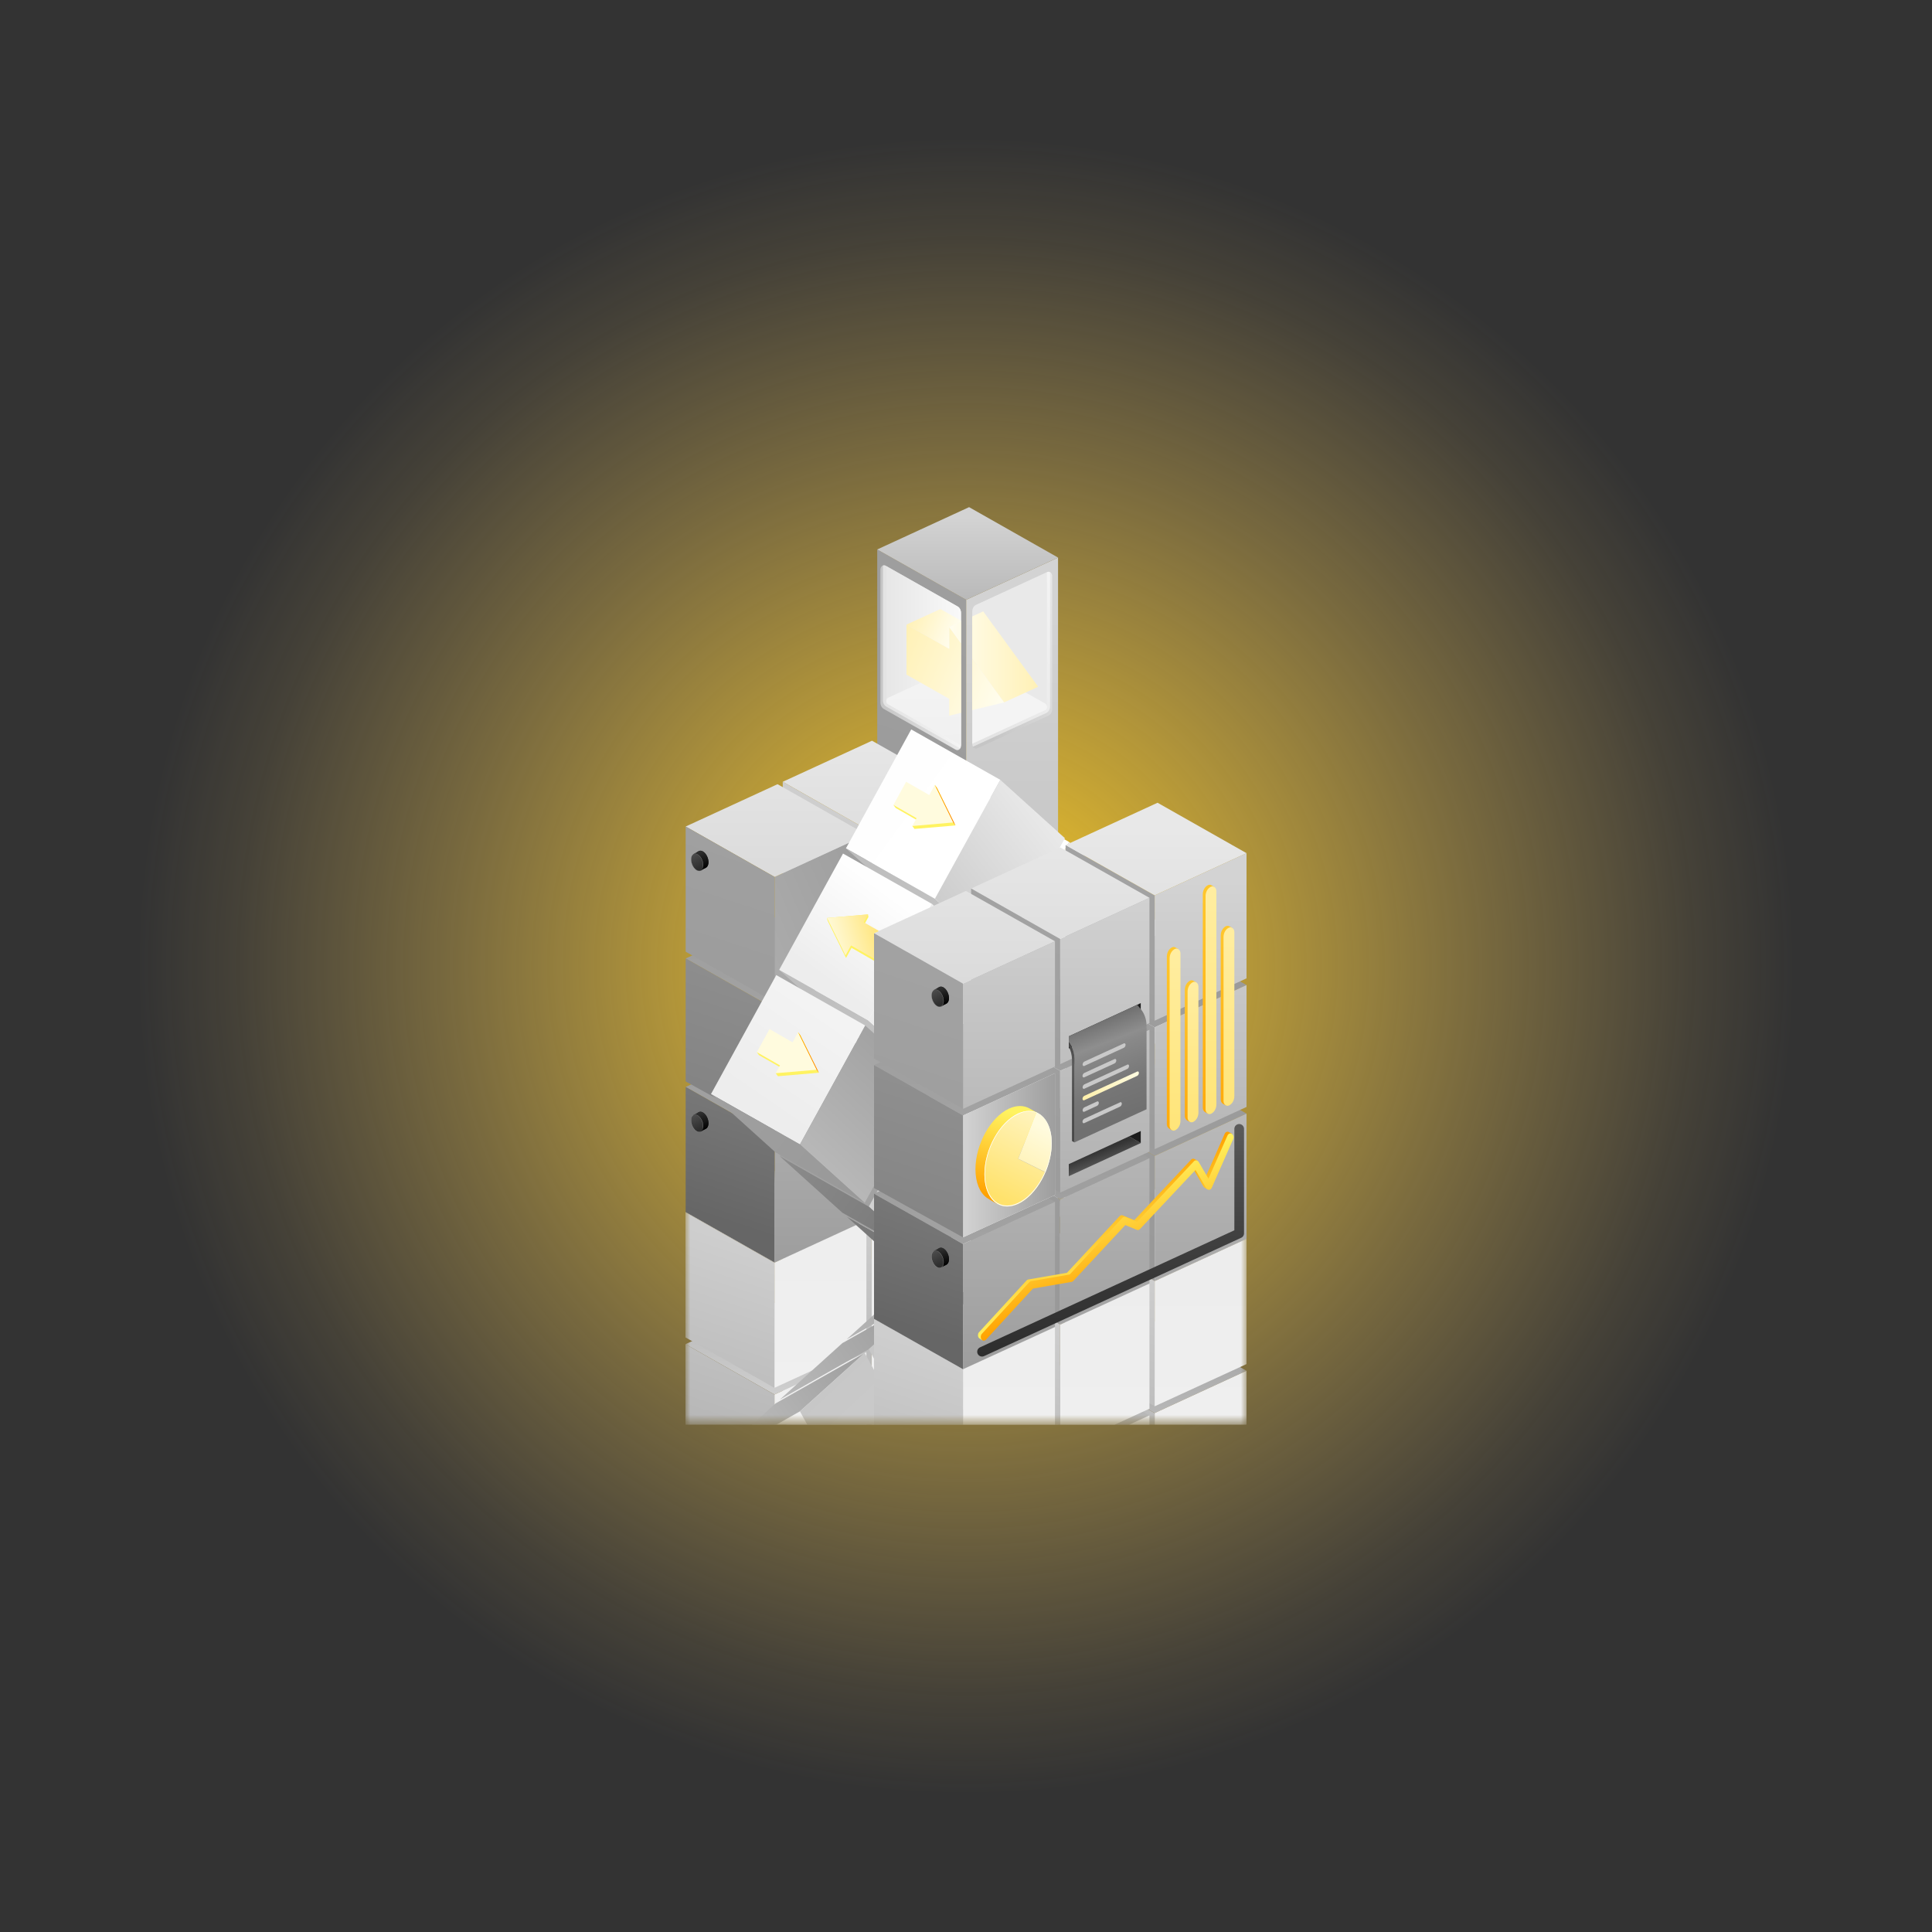 <?xml version="1.0" encoding="UTF-8"?>
<svg xmlns="http://www.w3.org/2000/svg" xmlns:xlink="http://www.w3.org/1999/xlink" viewBox="0 0 200 200">
  <rect x="0" y="0" width="200" height="200" fill="#333333" stroke="none"/>
  <defs>
    <style>
      .cls-1 {
        fill: url(#_未命名的渐变_187);
      }

      .cls-2 {
        fill: url(#_未命名的渐变_386-8);
      }

      .cls-3 {
        fill: url(#_未命名的渐变_355-36);
      }

      .cls-4 {
        fill: url(#_未命名的渐变_4-24);
      }

      .cls-5 {
        fill: url(#_未命名的渐变_405-3);
      }

      .cls-6 {
        fill: url(#_未命名的渐变_355-5);
      }

      .cls-7 {
        clip-path: url(#clippath-2);
      }

      .cls-7, .cls-8, .cls-9, .cls-10, .cls-11, .cls-12, .cls-13 {
        fill: none;
      }

      .cls-14 {
        fill: url(#_未命名的渐变_391-6);
      }

      .cls-15 {
        fill: url(#_未命名的渐变_391);
      }

      .cls-16 {
        fill: url(#_未命名的渐变_382-19);
      }

      .cls-17 {
        fill: url(#_未命名的渐变_9);
      }

      .cls-18 {
        fill: #fff;
      }

      .cls-19 {
        fill: url(#_未命名的渐变_355-18);
      }

      .cls-20 {
        fill: url(#_未命名的渐变_355-25);
      }

      .cls-21 {
        fill: url(#_未命名的渐变_355-21);
      }

      .cls-22 {
        fill: url(#_未命名的渐变_382-5);
      }

      .cls-23 {
        fill: url(#_未命名的渐变_377-3);
      }

      .cls-24 {
        fill: url(#_未命名的渐变_386-3);
      }

      .cls-25 {
        fill: url(#_未命名的渐变_4-11);
      }

      .cls-26 {
        fill: url(#_未命名的渐变_355-41);
      }

      .cls-27 {
        fill: url(#_未命名的渐变_382);
      }

      .cls-28 {
        fill: url(#_未命名的渐变_204-11);
      }

      .cls-29 {
        fill: url(#_未命名的渐变_154-3);
      }

      .cls-30 {
        fill: url(#_未命名的渐变_9-7);
      }

      .cls-31 {
        fill: url(#_未命名的渐变_372-3);
      }

      .cls-32 {
        fill: url(#_未命名的渐变_4-14);
      }

      .cls-33 {
        fill: url(#_未命名的渐变_386-5);
      }

      .cls-34 {
        fill: url(#_未命名的渐变_342-4);
      }

      .cls-35 {
        fill: url(#_未命名的渐变_255);
      }

      .cls-36 {
        fill: url(#_未命名的渐变_355-37);
      }

      .cls-37 {
        fill: url(#_未命名的渐变_4-27);
      }

      .cls-38 {
        fill: url(#_未命名的渐变_154);
      }

      .cls-39 {
        fill: url(#_未命名的渐变_382-2);
      }

      .cls-40 {
        fill: url(#_未命名的渐变_204-10);
      }

      .cls-41 {
        fill: url(#_未命名的渐变_204-7);
      }

      .cls-42 {
        fill: url(#_未命名的渐变_355-44);
      }

      .cls-43 {
        fill: url(#_未命名的渐变_4-21);
      }

      .cls-44 {
        fill: url(#_未命名的渐变_14);
      }

      .cls-45 {
        fill: url(#_未命名的渐变_4-2);
      }

      .cls-46 {
        fill: url(#_未命名的渐变_386-12);
      }

      .cls-47 {
        fill: url(#_未命名的渐变_351);
      }

      .cls-48 {
        fill: url(#_未命名的渐变_4-15);
      }

      .cls-49 {
        fill: url(#_未命名的渐变_382-3);
      }

      .cls-50 {
        fill: url(#_未命名的渐变_382-9);
      }

      .cls-51 {
        fill: url(#_未命名的渐变_382-6);
      }

      .cls-52 {
        fill: url(#_未命名的渐变_386-14);
      }

      .cls-53 {
        fill: url(#_未命名的渐变_235-2);
      }

      .cls-54 {
        fill: url(#_未命名的渐变_4-8);
      }

      .cls-55 {
        fill: url(#_未命名的渐变_405-2);
      }

      .cls-56 {
        fill: url(#_未命名的渐变_391-3);
      }

      .cls-57 {
        fill: url(#_未命名的渐变_377);
      }

      .cls-58 {
        fill: url(#_未命名的渐变_4-18);
      }

      .cls-59 {
        fill: url(#_未命名的渐变_154-5);
      }

      .cls-60 {
        fill: url(#_未命名的渐变_4-5);
      }

      .cls-61 {
        fill: url(#_未命名的渐变_204-4);
      }

      .cls-62 {
        fill: url(#_未命名的渐变_9-15);
      }

      .cls-63 {
        fill: url(#_未命名的渐变_382-12);
      }

      .cls-64 {
        fill: url(#_未命名的渐变_382-17);
      }

      .cls-65 {
        fill: url(#_未命名的渐变_355-24);
      }

      .cls-66 {
        fill: url(#_未命名的渐变_351-2);
      }

      .cls-67 {
        fill: url(#_未命名的渐变_9-2);
      }

      .cls-68 {
        fill: url(#_未命名的渐变_4);
      }

      .cls-69 {
        fill: url(#_未命名的渐变_4-19);
      }

      .cls-70 {
        fill: url(#_未命名的渐变_447);
      }

      .cls-71 {
        fill: url(#_未命名的渐变_355-13);
      }

      .cls-72 {
        fill: url(#_未命名的渐变_355-10);
      }

      .cls-73 {
        fill: url(#_未命名的渐变_355-19);
      }

      .cls-74 {
        fill: url(#_未命名的渐变_372);
      }

      .cls-75 {
        fill: url(#_未命名的渐变_355);
      }

      .cls-76 {
        fill: url(#_未命名的渐变_355-28);
      }

      .cls-77 {
        fill: url(#_未命名的渐变_386-10);
      }

      .cls-78 {
        fill: url(#_未命名的渐变_4-10);
      }

      .cls-79 {
        fill: url(#_未命名的渐变_11);
      }

      .cls-80 {
        fill: url(#_未命名的渐变_9-11);
      }

      .cls-81 {
        fill: url(#_未命名的渐变_154-8);
      }

      .cls-82 {
        fill: url(#_未命名的渐变_9-14);
      }

      .cls-83 {
        fill: url(#_未命名的渐变_397);
      }

      .cls-84 {
        fill: url(#_未命名的渐变_342);
      }

      .cls-85 {
        fill: url(#_未命名的渐变_4-12);
      }

      .cls-86 {
        fill: url(#_未命名的渐变_204-8);
      }

      .cls-87 {
        fill: url(#_未命名的渐变_355-8);
      }

      .cls-88 {
        fill: url(#_未命名的渐变_9-8);
      }

      .cls-89 {
        fill: url(#_未命名的渐变_154-4);
      }

      .cls-90 {
        fill: url(#_未命名的渐变_386-15);
      }

      .cls-91 {
        fill: url(#_未命名的渐变_355-42);
      }

      .cls-92 {
        fill: url(#_未命名的渐变_382-15);
      }

      .cls-93 {
        fill: url(#_未命名的渐变_355-34);
      }

      .cls-94 {
        fill: url(#_未命名的渐变_4-4);
      }

      .cls-95 {
        fill: url(#_未命名的渐变_204-5);
      }

      .cls-96 {
        fill: url(#_未命名的渐变_355-35);
      }

      .cls-97 {
        fill: url(#_未命名的渐变_9-13);
      }

      .cls-98 {
        fill: url(#_未命名的渐变_391-5);
      }

      .cls-99 {
        fill: url(#_未命名的渐变_351-3);
      }

      .cls-100 {
        fill: url(#_未命名的渐变_351-10);
      }

      .cls-101 {
        fill: url(#_未命名的渐变_4-25);
      }

      .cls-102 {
        fill: url(#_未命名的渐变_386-11);
      }

      .cls-103 {
        fill: url(#_未命名的渐变_204-2);
      }

      .cls-104 {
        fill: url(#_未命名的渐变_15);
      }

      .cls-105 {
        fill: url(#_未命名的渐变_355-29);
      }

      .cls-106 {
        fill: url(#_未命名的渐变_386-13);
      }

      .cls-107 {
        fill: url(#_未命名的渐变_9-6);
      }

      .cls-108 {
        fill: url(#_未命名的渐变_391-2);
      }

      .cls-109 {
        fill: url(#_未命名的渐变_4-20);
      }

      .cls-110 {
        fill: url(#_未命名的渐变_204-6);
      }

      .cls-111 {
        fill: url(#_未命名的渐变_355-12);
      }

      .cls-112 {
        fill: url(#_未命名的渐变_351-7);
      }

      .cls-113 {
        fill: url(#_未命名的渐变_405-5);
      }

      .cls-114 {
        fill: url(#_未命名的渐变_355-7);
      }

      .cls-115 {
        fill: url(#_未命名的渐变_4-3);
      }

      .cls-116 {
        fill: url(#_未命名的渐变_355-11);
      }

      .cls-117 {
        fill: url(#_未命名的渐变_9-9);
      }

      .cls-118 {
        fill: url(#_未命名的渐变_342-3);
      }

      .cls-119 {
        fill: url(#_未命名的渐变_351-4);
      }

      .cls-120 {
        fill: url(#_未命名的渐变_382-16);
      }

      .cls-121 {
        fill: url(#_未命名的渐变_15-2);
      }

      .cls-122 {
        fill: url(#_未命名的渐变_9-12);
      }

      .cls-123 {
        fill: url(#_未命名的渐变_355-31);
      }

      .cls-124 {
        fill: url(#_未命名的渐变_355-33);
      }

      .cls-125 {
        fill: url(#_未命名的渐变_355-4);
      }

      .cls-126 {
        fill: url(#_未命名的渐变_4-13);
      }

      .cls-127 {
        fill: url(#_未命名的渐变_4-6);
      }

      .cls-128 {
        fill: url(#_未命名的渐变_204);
      }

      .cls-129 {
        fill: url(#_未命名的渐变_386-16);
      }

      .cls-130 {
        fill: url(#_未命名的渐变_355-30);
      }

      .cls-131 {
        fill: url(#_未命名的渐变_204-9);
      }

      .cls-132 {
        fill: url(#_未命名的渐变_382-10);
      }

      .cls-133 {
        fill: url(#_未命名的渐变_4-17);
      }

      .cls-134 {
        fill: url(#_未命名的渐变_187-2);
      }

      .cls-135 {
        fill: url(#_未命名的渐变_4-28);
      }

      .cls-136 {
        fill: url(#_未命名的渐变_391-4);
      }

      .cls-137 {
        fill: url(#_未命名的渐变_355-9);
      }

      .cls-138 {
        fill: url(#_未命名的渐变_386-9);
      }

      .cls-139 {
        fill: url(#_未命名的渐变_382-8);
      }

      .cls-140 {
        fill: url(#_未命名的渐变_211);
      }

      .cls-141 {
        fill: url(#_未命名的渐变_216);
      }

      .cls-8 {
        opacity: .5;
      }

      .cls-142 {
        fill: url(#_未命名的渐变_355-15);
      }

      .cls-143 {
        fill: url(#_未命名的渐变_11-2);
      }

      .cls-144 {
        fill: url(#_未命名的渐变_355-39);
      }

      .cls-145 {
        fill: url(#_未命名的渐变_4-30);
      }

      .cls-146 {
        fill: url(#_未命名的渐变_355-27);
      }

      .cls-147 {
        fill: url(#_未命名的渐变_9-4);
      }

      .cls-148 {
        fill: url(#_未命名的渐变_355-14);
      }

      .cls-149 {
        fill: url(#_未命名的渐变_351-8);
      }

      .cls-150 {
        fill: url(#_未命名的渐变_4-22);
      }

      .cls-151 {
        fill: url(#_未命名的渐变_386);
      }

      .cls-152 {
        fill: url(#_未命名的渐变_9-5);
      }

      .cls-153 {
        fill: url(#_未命名的渐变_382-13);
      }

      .cls-154 {
        fill: url(#_未命名的渐变_377-2);
      }

      .cls-155 {
        fill: url(#_未命名的渐变_355-38);
      }

      .cls-156 {
        fill: url(#_未命名的渐变_183);
      }

      .cls-157 {
        fill: url(#_未命名的渐变_4-7);
      }

      .cls-158 {
        fill: url(#_未命名的渐变_355-20);
      }

      .cls-159 {
        fill: url(#_未命名的渐变_355-26);
      }

      .cls-160 {
        fill: url(#_未命名的渐变_355-17);
      }

      .cls-161 {
        fill: url(#_未命名的渐变_4-29);
      }

      .cls-162 {
        fill: url(#_未命名的渐变_386-6);
      }

      .cls-163 {
        fill: url(#_未命名的渐变_355-2);
      }

      .cls-164 {
        fill: url(#_未命名的渐变_372-2);
      }

      .cls-165 {
        fill: url(#_未命名的渐变_4-32);
      }

      .cls-166 {
        fill: url(#_未命名的渐变_355-3);
      }

      .cls-167 {
        fill: url(#_未命名的渐变_355-23);
      }

      .cls-168 {
        fill: url(#_未命名的渐变_355-40);
      }

      .cls-169 {
        fill: url(#_未命名的渐变_4-9);
      }

      .cls-10 {
        clip-path: url(#clippath);
      }

      .cls-11 {
        mask: url(#mask);
      }

      .cls-170 {
        fill: url(#_未命名的渐变_405-4);
      }

      .cls-171 {
        fill: url(#_未命名的渐变_355-6);
      }

      .cls-172 {
        fill: url(#_未命名的渐变_355-22);
      }

      .cls-173 {
        fill: url(#_未命名的渐变_396);
      }

      .cls-174 {
        fill: url(#_未命名的渐变_9-10);
      }

      .cls-175 {
        fill: url(#_未命名的渐变_154-6);
      }

      .cls-176 {
        fill: url(#_未命名的渐变_405);
      }

      .cls-177 {
        fill: url(#_未命名的渐变_351-6);
      }

      .cls-178 {
        fill: url(#_未命名的渐变_154-7);
      }

      .cls-179 {
        fill: url(#_未命名的渐变_9-3);
      }

      .cls-180 {
        fill: url(#_未命名的渐变_355-43);
      }

      .cls-181 {
        fill: url(#_未命名的渐变_386-2);
      }

      .cls-182 {
        fill: url(#_未命名的渐变_4-26);
      }

      .cls-183 {
        fill: #a8a8a8;
      }

      .cls-184 {
        fill: url(#_未命名的渐变_386-4);
      }

      .cls-12 {
        clip-path: url(#clippath-1);
      }

      .cls-185 {
        fill: url(#_未命名的渐变_351-9);
      }

      .cls-186 {
        fill: url(#_未命名的渐变_4-23);
      }

      .cls-187 {
        fill: url(#_未命名的渐变_395);
      }

      .cls-188 {
        fill: url(#_未命名的渐变_386-7);
      }

      .cls-189 {
        fill: url(#_未命名的渐变_382-4);
      }

      .cls-13 {
        stroke: url(#_未命名的渐变_14-2);
        stroke-linecap: round;
        stroke-linejoin: round;
      }

      .cls-190 {
        fill: url(#_未命名的渐变_204-3);
      }

      .cls-191 {
        fill: url(#_未命名的渐变_4-31);
      }

      .cls-192 {
        fill: url(#_未命名的渐变_4-16);
      }

      .cls-193 {
        fill: url(#_未命名的渐变_382-18);
      }

      .cls-194 {
        fill: url(#_未命名的渐变_355-32);
      }

      .cls-195 {
        fill: url(#_未命名的渐变_351-5);
      }

      .cls-196 {
        fill: url(#_未命名的渐变_382-11);
      }

      .cls-197 {
        fill: url(#_未命名的渐变_382-20);
      }

      .cls-198 {
        fill: url(#_未命名的渐变_382-14);
      }

      .cls-199 {
        fill: url(#_未命名的渐变_351-11);
      }

      .cls-200 {
        fill: url(#_未命名的渐变_154-2);
      }

      .cls-201 {
        fill: url(#_未命名的渐变_342-2);
      }

      .cls-202 {
        fill: url(#_未命名的渐变_16);
      }

      .cls-203 {
        fill: url(#_未命名的渐变_235);
      }

      .cls-204 {
        fill: url(#_未命名的渐变_382-7);
      }

      .cls-205 {
        fill: url(#_未命名的渐变_355-16);
      }
    </style>
    <radialGradient id="_未命名的渐变_447" data-name="未命名的渐变 447" cx="100" cy="100" fx="100" fy="100" r="95.32" gradientUnits="userSpaceOnUse">
      <stop offset="0" stop-color="#ffcf1f"/>
      <stop offset=".23" stop-color="#ffd035" stop-opacity=".72"/>
      <stop offset=".56" stop-color="#ffd354" stop-opacity=".34"/>
      <stop offset=".79" stop-color="#ffd568" stop-opacity=".09"/>
      <stop offset=".9" stop-color="#ffd670" stop-opacity="0"/>
    </radialGradient>
    <clipPath id="clippath">
      <rect class="cls-9" x="65" y="52.5" width="70" height="95"/>
    </clipPath>
    <linearGradient id="_未命名的渐变_255" data-name="未命名的渐变 255" x1="100.02" y1="121.84" x2="100.02" y2="146.45" gradientUnits="userSpaceOnUse">
      <stop offset="0" stop-color="#fff"/>
      <stop offset="1" stop-color="#000"/>
    </linearGradient>
    <mask id="mask" x="70.96" y="111.98" width="58.12" height="69.68" maskUnits="userSpaceOnUse">
      <rect class="cls-35" x="70.96" y="121.42" width="58.12" height="25.97"/>
    </mask>
    <linearGradient id="_未命名的渐变_355" data-name="未命名的渐变 355" x1="100.16" y1="139.93" x2="100.16" y2="157.54" gradientUnits="userSpaceOnUse">
      <stop offset=".01" stop-color="#a2a2a2"/>
      <stop offset="1" stop-color="#cecece"/>
    </linearGradient>
    <linearGradient id="_未命名的渐变_355-2" data-name="未命名的渐变 355" x1="89.69" y1="156.19" x2="101.49" y2="120.54" xlink:href="#_未命名的渐变_355"/>
    <linearGradient id="_未命名的渐变_355-3" data-name="未命名的渐变 355" x1="93.88" y1="156.99" x2="105.67" y2="121.38" xlink:href="#_未命名的渐变_355"/>
    <linearGradient id="_未命名的渐变_355-4" data-name="未命名的渐变 355" x1="90.24" y1="139.93" x2="90.24" y2="157.54" xlink:href="#_未命名的渐变_355"/>
    <linearGradient id="_未命名的渐变_355-5" data-name="未命名的渐变 355" x1="79.91" y1="160.69" x2="91.71" y2="125.04" xlink:href="#_未命名的渐变_355"/>
    <linearGradient id="_未命名的渐变_355-6" data-name="未命名的渐变 355" x1="84.1" y1="161.49" x2="95.89" y2="125.88" xlink:href="#_未命名的渐变_355"/>
    <linearGradient id="_未命名的渐变_355-7" data-name="未命名的渐变 355" x1="80.32" y1="139.93" x2="80.32" y2="157.54" xlink:href="#_未命名的渐变_355"/>
    <linearGradient id="_未命名的渐变_355-8" data-name="未命名的渐变 355" x1="90.24" y1="126.62" x2="90.24" y2="144.23" xlink:href="#_未命名的渐变_355"/>
    <linearGradient id="_未命名的渐变_355-9" data-name="未命名的渐变 355" x1="100.16" y1="126.62" x2="100.16" y2="144.23" xlink:href="#_未命名的渐变_355"/>
    <linearGradient id="_未命名的渐变_355-10" data-name="未命名的渐变 355" x1="80.32" y1="126.62" x2="80.32" y2="144.23" xlink:href="#_未命名的渐变_355"/>
    <linearGradient id="_未命名的渐变_355-11" data-name="未命名的渐变 355" x1="85.51" y1="155.35" x2="97.29" y2="119.73" xlink:href="#_未命名的渐变_355"/>
    <linearGradient id="_未命名的渐变_4" data-name="未命名的渐变 4" x1="84.93" y1="120" x2="84.93" y2="170.26" gradientUnits="userSpaceOnUse">
      <stop offset="0" stop-color="#ededed"/>
      <stop offset="1" stop-color="#f3f3f3"/>
    </linearGradient>
    <linearGradient id="_未命名的渐变_4-2" data-name="未命名的渐变 4" x1="104.76" y1="120" x2="104.76" y2="170.26" xlink:href="#_未命名的渐变_4"/>
    <linearGradient id="_未命名的渐变_4-3" data-name="未命名的渐变 4" x1="94.85" y1="120" x2="94.85" y2="170.26" xlink:href="#_未命名的渐变_4"/>
    <linearGradient id="_未命名的渐变_4-4" data-name="未命名的渐变 4" x1="84.93" y1="120" x2="84.93" y2="170.26" xlink:href="#_未命名的渐变_4"/>
    <linearGradient id="_未命名的渐变_4-5" data-name="未命名的渐变 4" x1="104.76" y1="120" x2="104.76" y2="170.26" xlink:href="#_未命名的渐变_4"/>
    <linearGradient id="_未命名的渐变_4-6" data-name="未命名的渐变 4" x1="94.85" y1="120" x2="94.85" y2="170.26" xlink:href="#_未命名的渐变_4"/>
    <linearGradient id="_未命名的渐变_4-7" data-name="未命名的渐变 4" x1="94.85" y1="120" x2="94.85" y2="170.26" xlink:href="#_未命名的渐变_4"/>
    <linearGradient id="_未命名的渐变_4-8" data-name="未命名的渐变 4" x1="104.76" y1="120" x2="104.76" y2="170.26" xlink:href="#_未命名的渐变_4"/>
    <linearGradient id="_未命名的渐变_9" data-name="未命名的渐变 9" x1="90.24" y1="112.97" x2="90.24" y2="130.57" gradientUnits="userSpaceOnUse">
      <stop offset=".1" stop-color="#fafafa"/>
      <stop offset="1" stop-color="#fff"/>
    </linearGradient>
    <linearGradient id="_未命名的渐变_9-2" data-name="未命名的渐变 9" x1="100.16" y1="112.97" x2="100.16" y2="130.57" xlink:href="#_未命名的渐变_9"/>
    <linearGradient id="_未命名的渐变_355-12" data-name="未命名的渐变 355" x1="69.86" y1="165.31" x2="81.66" y2="129.67" xlink:href="#_未命名的渐变_355"/>
    <linearGradient id="_未命名的渐变_355-13" data-name="未命名的渐变 355" x1="74.05" y1="166.12" x2="85.84" y2="130.51" xlink:href="#_未命名的渐变_355"/>
    <linearGradient id="_未命名的渐变_355-14" data-name="未命名的渐变 355" x1="75.73" y1="159.85" x2="87.51" y2="124.24" xlink:href="#_未命名的渐变_355"/>
    <linearGradient id="_未命名的渐变_4-9" data-name="未命名的渐变 4" x1="84.93" y1="120" x2="84.93" y2="170.26" xlink:href="#_未命名的渐变_4"/>
    <linearGradient id="_未命名的渐变_9-3" data-name="未命名的渐变 9" x1="80.32" y1="112.97" x2="80.32" y2="130.57" xlink:href="#_未命名的渐变_9"/>
    <linearGradient id="_未命名的渐变_355-15" data-name="未命名的渐变 355" x1="65.68" y1="164.47" x2="77.46" y2="128.86" xlink:href="#_未命名的渐变_355"/>
    <linearGradient id="_未命名的渐变_355-16" data-name="未命名的渐变 355" x1="100.98" y1="6285.85" x2="69.64" y2="6261.12" gradientTransform="translate(0 6414.61) scale(1 -1)" xlink:href="#_未命名的渐变_355"/>
    <linearGradient id="_未命名的渐变_355-17" data-name="未命名的渐变 355" x1="91.65" y1="6277.4" x2="71.86" y2="6263.64" gradientTransform="translate(0 6414.61) scale(1 -1)" xlink:href="#_未命名的渐变_355"/>
    <linearGradient id="_未命名的渐变_355-18" data-name="未命名的渐变 355" x1="87.66" y1="6273.6" x2="70.17" y2="6260.2" gradientTransform="translate(0 6414.61) scale(1 -1)" xlink:href="#_未命名的渐变_355"/>
    <linearGradient id="_未命名的渐变_15" data-name="未命名的渐变 15" x1="72.89" y1="6410.02" x2="96.13" y2="6385.32" gradientTransform="translate(0 6541.56) scale(1 -1)" gradientUnits="userSpaceOnUse">
      <stop offset="0" stop-color="silver"/>
      <stop offset="1" stop-color="#cecece"/>
    </linearGradient>
    <linearGradient id="_未命名的渐变_15-2" data-name="未命名的渐变 15" x1="80.02" y1="6416.45" x2="103.26" y2="6391.76" xlink:href="#_未命名的渐变_15"/>
    <linearGradient id="_未命名的渐变_355-19" data-name="未命名的渐变 355" x1="119.68" y1="150.97" x2="119.68" y2="168.58" xlink:href="#_未命名的渐变_355"/>
    <linearGradient id="_未命名的渐变_355-20" data-name="未命名的渐变 355" x1="109.21" y1="167.23" x2="121.01" y2="131.58" xlink:href="#_未命名的渐变_355"/>
    <linearGradient id="_未命名的渐变_355-21" data-name="未命名的渐变 355" x1="113.4" y1="168.03" x2="125.19" y2="132.42" xlink:href="#_未命名的渐变_355"/>
    <linearGradient id="_未命名的渐变_355-22" data-name="未命名的渐变 355" x1="109.76" y1="150.97" x2="109.76" y2="168.58" xlink:href="#_未命名的渐变_355"/>
    <linearGradient id="_未命名的渐变_355-23" data-name="未命名的渐变 355" x1="99.43" y1="171.73" x2="111.23" y2="136.08" xlink:href="#_未命名的渐变_355"/>
    <linearGradient id="_未命名的渐变_355-24" data-name="未命名的渐变 355" x1="103.62" y1="172.53" x2="115.41" y2="136.92" xlink:href="#_未命名的渐变_355"/>
    <linearGradient id="_未命名的渐变_355-25" data-name="未命名的渐变 355" x1="99.84" y1="150.97" x2="99.84" y2="168.58" xlink:href="#_未命名的渐变_355"/>
    <linearGradient id="_未命名的渐变_355-26" data-name="未命名的渐变 355" x1="109.76" y1="137.66" x2="109.76" y2="155.27" xlink:href="#_未命名的渐变_355"/>
    <linearGradient id="_未命名的渐变_355-27" data-name="未命名的渐变 355" x1="119.68" y1="137.66" x2="119.68" y2="155.27" xlink:href="#_未命名的渐变_355"/>
    <linearGradient id="_未命名的渐变_355-28" data-name="未命名的渐变 355" x1="99.84" y1="137.66" x2="99.84" y2="155.27" xlink:href="#_未命名的渐变_355"/>
    <linearGradient id="_未命名的渐变_355-29" data-name="未命名的渐变 355" x1="105.03" y1="166.39" x2="116.81" y2="130.77" xlink:href="#_未命名的渐变_355"/>
    <linearGradient id="_未命名的渐变_4-10" data-name="未命名的渐变 4" x1="104.45" y1="131.04" x2="104.45" y2="181.3" xlink:href="#_未命名的渐变_4"/>
    <linearGradient id="_未命名的渐变_4-11" data-name="未命名的渐变 4" x1="124.28" y1="131.04" x2="124.28" y2="181.3" xlink:href="#_未命名的渐变_4"/>
    <linearGradient id="_未命名的渐变_4-12" data-name="未命名的渐变 4" x1="114.37" y1="131.04" x2="114.37" y2="181.3" xlink:href="#_未命名的渐变_4"/>
    <linearGradient id="_未命名的渐变_4-13" data-name="未命名的渐变 4" x1="104.45" y1="131.04" x2="104.45" y2="181.3" xlink:href="#_未命名的渐变_4"/>
    <linearGradient id="_未命名的渐变_4-14" data-name="未命名的渐变 4" x1="124.28" y1="131.04" x2="124.28" y2="181.3" xlink:href="#_未命名的渐变_4"/>
    <linearGradient id="_未命名的渐变_4-15" data-name="未命名的渐变 4" x1="114.37" y1="131.04" x2="114.37" y2="181.3" xlink:href="#_未命名的渐变_4"/>
    <linearGradient id="_未命名的渐变_4-16" data-name="未命名的渐变 4" x1="114.37" y1="131.04" x2="114.37" y2="181.3" xlink:href="#_未命名的渐变_4"/>
    <linearGradient id="_未命名的渐变_4-17" data-name="未命名的渐变 4" x1="124.28" y1="131.04" x2="124.28" y2="181.3" xlink:href="#_未命名的渐变_4"/>
    <linearGradient id="_未命名的渐变_9-4" data-name="未命名的渐变 9" x1="109.76" y1="124.01" x2="109.76" y2="141.61" xlink:href="#_未命名的渐变_9"/>
    <linearGradient id="_未命名的渐变_9-5" data-name="未命名的渐变 9" x1="119.68" y1="124.01" x2="119.68" y2="141.61" xlink:href="#_未命名的渐变_9"/>
    <linearGradient id="_未命名的渐变_355-30" data-name="未命名的渐变 355" x1="89.38" y1="176.35" x2="101.18" y2="140.71" xlink:href="#_未命名的渐变_355"/>
    <linearGradient id="_未命名的渐变_355-31" data-name="未命名的渐变 355" x1="93.57" y1="177.16" x2="105.36" y2="141.55" xlink:href="#_未命名的渐变_355"/>
    <linearGradient id="_未命名的渐变_355-32" data-name="未命名的渐变 355" x1="95.25" y1="170.89" x2="107.03" y2="135.28" xlink:href="#_未命名的渐变_355"/>
    <linearGradient id="_未命名的渐变_4-18" data-name="未命名的渐变 4" x1="104.45" y1="131.04" x2="104.45" y2="181.3" xlink:href="#_未命名的渐变_4"/>
    <linearGradient id="_未命名的渐变_9-6" data-name="未命名的渐变 9" x1="99.84" y1="124.01" x2="99.84" y2="141.61" xlink:href="#_未命名的渐变_9"/>
    <linearGradient id="_未命名的渐变_355-33" data-name="未命名的渐变 355" x1="85.2" y1="175.51" x2="96.98" y2="139.9" xlink:href="#_未命名的渐变_355"/>
    <linearGradient id="_未命名的渐变_9-7" data-name="未命名的渐变 9" x1="100.17" y1="100" x2="100.17" y2="117.61" xlink:href="#_未命名的渐变_9"/>
    <linearGradient id="_未命名的渐变_355-34" data-name="未命名的渐变 355" x1="89.7" y1="116.26" x2="101.5" y2="80.61" xlink:href="#_未命名的渐变_355"/>
    <linearGradient id="_未命名的渐变_355-35" data-name="未命名的渐变 355" x1="93.9" y1="117.06" x2="105.68" y2="81.45" xlink:href="#_未命名的渐变_355"/>
    <linearGradient id="_未命名的渐变_9-8" data-name="未命名的渐变 9" x1="90.25" y1="100" x2="90.25" y2="117.61" xlink:href="#_未命名的渐变_9"/>
    <linearGradient id="_未命名的渐变_355-36" data-name="未命名的渐变 355" x1="79.92" y1="120.76" x2="91.72" y2="85.11" xlink:href="#_未命名的渐变_355"/>
    <linearGradient id="_未命名的渐变_355-37" data-name="未命名的渐变 355" x1="84.12" y1="121.57" x2="95.9" y2="85.95" xlink:href="#_未命名的渐变_355"/>
    <linearGradient id="_未命名的渐变_382" data-name="未命名的渐变 382" x1="80.34" y1="100" x2="80.34" y2="117.61" gradientUnits="userSpaceOnUse">
      <stop offset="0" stop-color="#999"/>
      <stop offset=".99" stop-color="#a2a2a2"/>
    </linearGradient>
    <linearGradient id="_未命名的渐变_9-9" data-name="未命名的渐变 9" x1="90.25" y1="86.69" x2="90.25" y2="104.3" xlink:href="#_未命名的渐变_9"/>
    <linearGradient id="_未命名的渐变_9-10" data-name="未命名的渐变 9" x1="100.17" y1="86.69" x2="100.17" y2="104.3" xlink:href="#_未命名的渐变_9"/>
    <linearGradient id="_未命名的渐变_382-2" data-name="未命名的渐变 382" y1="86.69" y2="104.3" xlink:href="#_未命名的渐变_382"/>
    <linearGradient id="_未命名的渐变_382-3" data-name="未命名的渐变 382" x1="84.81" y1="107.8" x2="111.82" y2="26.16" xlink:href="#_未命名的渐变_382"/>
    <linearGradient id="_未命名的渐变_4-19" data-name="未命名的渐变 4" x1="84.94" y1="80.07" x2="84.94" y2="130.33" xlink:href="#_未命名的渐变_4"/>
    <linearGradient id="_未命名的渐变_386" data-name="未命名的渐变 386" x1="104.78" y1="63.67" x2="104.78" y2="170.6" gradientUnits="userSpaceOnUse">
      <stop offset="0" stop-color="#d3d3d3"/>
      <stop offset="1" stop-color="#9e9e9e"/>
    </linearGradient>
    <linearGradient id="_未命名的渐变_4-20" data-name="未命名的渐变 4" x1="94.86" y1="80.07" x2="94.86" y2="130.33" xlink:href="#_未命名的渐变_4"/>
    <linearGradient id="_未命名的渐变_386-2" data-name="未命名的渐变 386" x1="84.94" y1="80.07" x2="84.94" y2="130.33" xlink:href="#_未命名的渐变_386"/>
    <linearGradient id="_未命名的渐变_4-21" data-name="未命名的渐变 4" x1="104.78" y1="80.07" x2="104.78" y2="130.33" xlink:href="#_未命名的渐变_4"/>
    <linearGradient id="_未命名的渐变_4-22" data-name="未命名的渐变 4" x1="94.86" y1="80.07" x2="94.86" y2="130.33" xlink:href="#_未命名的渐变_4"/>
    <linearGradient id="_未命名的渐变_4-23" data-name="未命名的渐变 4" x1="94.86" y1="80.07" x2="94.86" y2="130.33" xlink:href="#_未命名的渐变_4"/>
    <linearGradient id="_未命名的渐变_4-24" data-name="未命名的渐变 4" x1="104.78" y1="80.07" x2="104.78" y2="130.33" xlink:href="#_未命名的渐变_4"/>
    <linearGradient id="_未命名的渐变_391" data-name="未命名的渐变 391" x1="90.25" y1="73.04" x2="90.25" y2="90.65" gradientUnits="userSpaceOnUse">
      <stop offset=".1" stop-color="#e8e8e8"/>
      <stop offset="1" stop-color="#dbdbdb"/>
    </linearGradient>
    <linearGradient id="_未命名的渐变_386-3" data-name="未命名的渐变 386" x1="100.17" y1="53.48" x2="100.17" y2="71.09" xlink:href="#_未命名的渐变_386"/>
    <linearGradient id="_未命名的渐变_377" data-name="未命名的渐变 377" x1="70.69" y1="122.92" x2="82.49" y2="87.27" gradientUnits="userSpaceOnUse">
      <stop offset=".01" stop-color="#7c7c7c"/>
      <stop offset="1" stop-color="#999"/>
    </linearGradient>
    <linearGradient id="_未命名的渐变_372" data-name="未命名的渐变 372" x1="74.07" y1="126.19" x2="85.85" y2="90.58" gradientUnits="userSpaceOnUse">
      <stop offset="0" stop-color="#666"/>
      <stop offset=".97" stop-color="#9b9b9b"/>
      <stop offset=".99" stop-color="#9d9d9d"/>
    </linearGradient>
    <linearGradient id="_未命名的渐变_355-38" data-name="未命名的渐变 355" x1="75.74" y1="119.92" x2="87.53" y2="84.31" xlink:href="#_未命名的渐变_355"/>
    <linearGradient id="_未命名的渐变_386-4" data-name="未命名的渐变 386" x1="42.19" y1="113.64" x2="91.16" y2="92.37" xlink:href="#_未命名的渐变_386"/>
    <linearGradient id="_未命名的渐变_391-2" data-name="未命名的渐变 391" x1="80.34" y1="73.04" x2="80.34" y2="90.65" xlink:href="#_未命名的渐变_391"/>
    <linearGradient id="_未命名的渐变_382-4" data-name="未命名的渐变 382" x1="68.88" y1="114.91" x2="80.66" y2="79.3" xlink:href="#_未命名的渐变_382"/>
    <linearGradient id="_未命名的渐变_355-39" data-name="未命名的渐变 355" x1="-678.57" y1="5008.83" x2="-678.57" y2="5148.05" gradientTransform="translate(-3025.42 -2820.09) rotate(-53.93) scale(1.2 .83) skewX(2.76)" xlink:href="#_未命名的渐变_355"/>
    <linearGradient id="_未命名的渐变_4-25" data-name="未命名的渐变 4" x1="110.82" y1="102.58" x2="124.28" y2="102.58" xlink:href="#_未命名的渐变_4"/>
    <linearGradient id="_未命名的渐变_9-11" data-name="未命名的渐变 9" x1="-672.06" y1="5073.06" x2="-672.06" y2="5125.47" gradientTransform="translate(-3025.42 -2820.09) rotate(-53.93) scale(1.2 .83) skewX(2.76)" xlink:href="#_未命名的渐变_9"/>
    <linearGradient id="_未命名的渐变_355-40" data-name="未命名的渐变 355" x1="-677.2" y1="5008.74" x2="-677.2" y2="5147.93" gradientTransform="translate(-3025.42 -2820.09) rotate(-53.93) scale(1.2 .83) skewX(2.76)" xlink:href="#_未命名的渐变_355"/>
    <linearGradient id="_未命名的渐变_9-12" data-name="未命名的渐变 9" x1="-670.72" y1="5061.93" x2="-670.72" y2="5114.35" gradientTransform="translate(-3025.42 -2820.09) rotate(-53.93) scale(1.2 .83) skewX(2.76)" xlink:href="#_未命名的渐变_9"/>
    <linearGradient id="_未命名的渐变_4-26" data-name="未命名的渐变 4" x1="103.91" y1="96.24" x2="117.15" y2="96.24" xlink:href="#_未命名的渐变_4"/>
    <linearGradient id="_未命名的渐变_9-13" data-name="未命名的渐变 9" x1="-669.33" y1="5050.47" x2="-669.33" y2="5102.88" gradientTransform="translate(-3025.42 -2820.09) rotate(-53.93) scale(1.2 .83) skewX(2.76)" xlink:href="#_未命名的渐变_9"/>
    <linearGradient id="_未命名的渐变_355-41" data-name="未命名的渐变 355" x1="-675.83" y1="5008.61" x2="-675.83" y2="5147.83" gradientTransform="translate(-3025.42 -2820.09) rotate(-53.93) scale(1.2 .83) skewX(2.76)" xlink:href="#_未命名的渐变_355"/>
    <linearGradient id="_未命名的渐变_235" data-name="未命名的渐变 235" x1="98.03" y1="94.14" x2="113.07" y2="82.52" gradientUnits="userSpaceOnUse">
      <stop offset="0" stop-color="#cdcdcd"/>
      <stop offset="1" stop-color="#f3f3f3"/>
    </linearGradient>
    <linearGradient id="_未命名的渐变_9-14" data-name="未命名的渐变 9" x1="-684.15" y1="5074.5" x2="-684.15" y2="5126.81" gradientTransform="translate(-3025.42 -2820.09) rotate(-53.93) scale(1.2 .83) skewX(2.76)" xlink:href="#_未命名的渐变_9"/>
    <linearGradient id="_未命名的渐变_355-42" data-name="未命名的渐变 355" x1="-690.53" y1="5011.02" x2="-690.53" y2="5150.24" gradientTransform="translate(-3025.42 -2820.09) rotate(-53.93) scale(1.2 .83) skewX(2.76)" xlink:href="#_未命名的渐变_355"/>
    <linearGradient id="_未命名的渐变_4-27" data-name="未命名的渐变 4" x1="103.91" y1="115.3" x2="117.22" y2="115.3" xlink:href="#_未命名的渐变_4"/>
    <linearGradient id="_未命名的渐变_9-15" data-name="未命名的渐变 9" x1="-682.81" y1="5063.38" x2="-682.81" y2="5115.69" gradientTransform="translate(-3025.42 -2820.09) rotate(-53.93) scale(1.2 .83) skewX(2.76)" xlink:href="#_未命名的渐变_9"/>
    <linearGradient id="_未命名的渐变_355-43" data-name="未命名的渐变 355" x1="-689.16" y1="5010.92" x2="-689.16" y2="5150.12" gradientTransform="translate(-3025.42 -2820.09) rotate(-53.93) scale(1.2 .83) skewX(2.76)" xlink:href="#_未命名的渐变_355"/>
    <linearGradient id="_未命名的渐变_4-28" data-name="未命名的渐变 4" x1="97" y1="108.96" x2="110.09" y2="108.96" xlink:href="#_未命名的渐变_4"/>
    <linearGradient id="_未命名的渐变_355-44" data-name="未命名的渐变 355" x1="-687.79" y1="5010.8" x2="-687.79" y2="5150.02" gradientTransform="translate(-3025.42 -2820.09) rotate(-53.93) scale(1.2 .83) skewX(2.76)" xlink:href="#_未命名的渐变_355"/>
    <linearGradient id="_未命名的渐变_4-29" data-name="未命名的渐变 4" x1="89.87" y1="102.62" x2="103.18" y2="102.62" xlink:href="#_未命名的渐变_4"/>
    <linearGradient id="_未命名的渐变_16" data-name="未命名的渐变 16" x1="85.38" y1="101.32" x2="91.89" y2="92.48" gradientUnits="userSpaceOnUse">
      <stop offset="0" stop-color="#ededed"/>
      <stop offset="1" stop-color="#fefefe"/>
    </linearGradient>
    <linearGradient id="_未命名的渐变_372-2" data-name="未命名的渐变 372" x1="100.98" y1="135.81" x2="69.64" y2="111.09" xlink:href="#_未命名的渐变_372"/>
    <linearGradient id="_未命名的渐变_382-5" data-name="未命名的渐变 382" x1="-696.24" y1="5075.81" x2="-696.24" y2="5128.22" gradientTransform="translate(-3025.42 -2820.09) rotate(-53.93) scale(1.2 .83) skewX(2.76)" xlink:href="#_未命名的渐变_382"/>
    <linearGradient id="_未命名的渐变_4-30" data-name="未命名的渐变 4" x1="96.85" y1="128.01" x2="110.31" y2="128.01" xlink:href="#_未命名的渐变_4"/>
    <linearGradient id="_未命名的渐变_382-6" data-name="未命名的渐变 382" x1="-694.9" y1="5064.68" x2="-694.9" y2="5117.1" gradientTransform="translate(-3025.42 -2820.09) rotate(-53.93) scale(1.2 .83) skewX(2.76)" xlink:href="#_未命名的渐变_382"/>
    <linearGradient id="_未命名的渐变_386-5" data-name="未命名的渐变 386" x1="89.94" y1="121.68" x2="103.18" y2="121.68" xlink:href="#_未命名的渐变_386"/>
    <linearGradient id="_未命名的渐变_377-2" data-name="未命名的渐变 377" x1="91.65" y1="127.37" x2="71.86" y2="113.6" xlink:href="#_未命名的渐变_377"/>
    <linearGradient id="_未命名的渐变_4-31" data-name="未命名的渐变 4" x1="78.45" y1="114.27" x2="85.1" y2="104.59" xlink:href="#_未命名的渐变_4"/>
    <linearGradient id="_未命名的渐变_386-6" data-name="未命名的渐变 386" x1="72.89" y1="133.03" x2="96.13" y2="108.34" xlink:href="#_未命名的渐变_386"/>
    <linearGradient id="_未命名的渐变_382-7" data-name="未命名的渐变 382" x1="87.66" y1="123.57" x2="70.17" y2="110.16" xlink:href="#_未命名的渐变_382"/>
    <linearGradient id="_未命名的渐变_382-8" data-name="未命名的渐变 382" x1="119.68" y1="111.04" x2="119.68" y2="128.65" xlink:href="#_未命名的渐变_382"/>
    <linearGradient id="_未命名的渐变_382-9" data-name="未命名的渐变 382" x1="109.21" y1="127.3" x2="121.01" y2="91.65" xlink:href="#_未命名的渐变_382"/>
    <linearGradient id="_未命名的渐变_382-10" data-name="未命名的渐变 382" x1="113.4" y1="128.11" x2="125.19" y2="92.5" xlink:href="#_未命名的渐变_382"/>
    <linearGradient id="_未命名的渐变_382-11" data-name="未命名的渐变 382" x1="109.76" y1="111.04" x2="109.76" y2="128.65" xlink:href="#_未命名的渐变_382"/>
    <linearGradient id="_未命名的渐变_382-12" data-name="未命名的渐变 382" x1="99.43" y1="131.8" x2="111.23" y2="96.16" xlink:href="#_未命名的渐变_382"/>
    <linearGradient id="_未命名的渐变_382-13" data-name="未命名的渐变 382" x1="103.62" y1="132.61" x2="115.41" y2="97" xlink:href="#_未命名的渐变_382"/>
    <linearGradient id="_未命名的渐变_382-14" data-name="未命名的渐变 382" x1="99.84" y1="111.04" x2="99.84" y2="128.65" xlink:href="#_未命名的渐变_382"/>
    <linearGradient id="_未命名的渐变_382-15" data-name="未命名的渐变 382" x1="109.76" y1="97.74" x2="109.76" y2="115.35" xlink:href="#_未命名的渐变_382"/>
    <linearGradient id="_未命名的渐变_382-16" data-name="未命名的渐变 382" x1="119.68" y1="97.74" x2="119.68" y2="115.35" xlink:href="#_未命名的渐变_382"/>
    <linearGradient id="_未命名的渐变_382-17" data-name="未命名的渐变 382" x1="99.84" y1="97.74" x2="99.84" y2="115.35" xlink:href="#_未命名的渐变_382"/>
    <linearGradient id="_未命名的渐变_382-18" data-name="未命名的渐变 382" x1="105.03" y1="126.46" x2="116.81" y2="90.85" xlink:href="#_未命名的渐变_382"/>
    <linearGradient id="_未命名的渐变_4-32" data-name="未命名的渐变 4" x1="104.45" y1="91.12" x2="104.45" y2="141.37" xlink:href="#_未命名的渐变_4"/>
    <linearGradient id="_未命名的渐变_386-7" data-name="未命名的渐变 386" x1="124.28" y1="91.12" x2="124.28" y2="141.37" xlink:href="#_未命名的渐变_386"/>
    <linearGradient id="_未命名的渐变_386-8" data-name="未命名的渐变 386" x1="114.37" y1="91.12" x2="114.37" y2="141.37" xlink:href="#_未命名的渐变_386"/>
    <linearGradient id="_未命名的渐变_386-9" data-name="未命名的渐变 386" x1="104.45" y1="91.12" x2="104.45" y2="141.37" xlink:href="#_未命名的渐变_386"/>
    <linearGradient id="_未命名的渐变_386-10" data-name="未命名的渐变 386" x1="124.28" y1="91.12" x2="124.28" y2="141.37" xlink:href="#_未命名的渐变_386"/>
    <linearGradient id="_未命名的渐变_386-11" data-name="未命名的渐变 386" x1="114.37" y1="91.12" x2="114.37" y2="141.37" xlink:href="#_未命名的渐变_386"/>
    <linearGradient id="_未命名的渐变_386-12" data-name="未命名的渐变 386" x1="114.37" y1="91.12" x2="114.37" y2="141.37" xlink:href="#_未命名的渐变_386"/>
    <linearGradient id="_未命名的渐变_386-13" data-name="未命名的渐变 386" x1="124.28" y1="91.12" x2="124.28" y2="141.37" xlink:href="#_未命名的渐变_386"/>
    <linearGradient id="_未命名的渐变_386-14" data-name="未命名的渐变 386" x1="99.69" y1="119.6" x2="109.21" y2="119.6" xlink:href="#_未命名的渐变_386"/>
    <linearGradient id="_未命名的渐变_391-3" data-name="未命名的渐变 391" x1="109.76" y1="84.08" x2="109.76" y2="101.69" xlink:href="#_未命名的渐变_391"/>
    <linearGradient id="_未命名的渐变_391-4" data-name="未命名的渐变 391" x1="119.68" y1="84.08" x2="119.68" y2="101.69" xlink:href="#_未命名的渐变_391"/>
    <linearGradient id="_未命名的渐变_377-3" data-name="未命名的渐变 377" x1="89.38" y1="136.43" x2="101.18" y2="100.78" xlink:href="#_未命名的渐变_377"/>
    <linearGradient id="_未命名的渐变_372-3" data-name="未命名的渐变 372" x1="93.57" y1="137.24" x2="105.36" y2="101.62" xlink:href="#_未命名的渐变_372"/>
    <linearGradient id="_未命名的渐变_382-19" data-name="未命名的渐变 382" x1="95.25" y1="130.96" x2="107.03" y2="95.35" xlink:href="#_未命名的渐变_382"/>
    <linearGradient id="_未命名的渐变_386-15" data-name="未命名的渐变 386" x1="104.45" y1="91.12" x2="104.45" y2="141.37" xlink:href="#_未命名的渐变_386"/>
    <linearGradient id="_未命名的渐变_391-5" data-name="未命名的渐变 391" x1="99.84" y1="84.08" x2="99.84" y2="101.69" xlink:href="#_未命名的渐变_391"/>
    <linearGradient id="_未命名的渐变_382-20" data-name="未命名的渐变 382" x1="85.2" y1="135.59" x2="96.98" y2="99.98" xlink:href="#_未命名的渐变_382"/>
    <linearGradient id="_未命名的渐变_154" data-name="未命名的渐变 154" x1="121.39" y1="67.83" x2="121.39" y2="122.84" gradientUnits="userSpaceOnUse">
      <stop offset="0" stop-color="#fff361"/>
      <stop offset=".43" stop-color="#ffd139"/>
      <stop offset="1" stop-color="#ffa100"/>
    </linearGradient>
    <linearGradient id="_未命名的渐变_351" data-name="未命名的渐变 351" x1="121.64" y1="68.21" x2="121.64" y2="122.83" gradientUnits="userSpaceOnUse">
      <stop offset="0" stop-color="#fffbde"/>
      <stop offset=".37" stop-color="#fff2b6"/>
      <stop offset="1" stop-color="#ffe26c"/>
    </linearGradient>
    <linearGradient id="_未命名的渐变_154-2" data-name="未命名的渐变 154" x1="123.25" y1="78.12" x2="123.25" y2="120.66" xlink:href="#_未命名的渐变_154"/>
    <linearGradient id="_未命名的渐变_154-3" data-name="未命名的渐变 154" x1="125.11" y1="53.87" x2="125.11" y2="122.58" xlink:href="#_未命名的渐变_154"/>
    <linearGradient id="_未命名的渐变_154-4" data-name="未命名的渐变 154" x1="126.97" y1="66.23" x2="126.97" y2="120.16" xlink:href="#_未命名的渐变_154"/>
    <linearGradient id="_未命名的渐变_351-2" data-name="未命名的渐变 351" x1="123.5" y1="78.5" x2="123.5" y2="120.65" xlink:href="#_未命名的渐变_351"/>
    <linearGradient id="_未命名的渐变_351-3" data-name="未命名的渐变 351" x1="125.36" y1="54.25" x2="125.36" y2="122.57" xlink:href="#_未命名的渐变_351"/>
    <linearGradient id="_未命名的渐变_351-4" data-name="未命名的渐变 351" x1="127.22" y1="66.6" x2="127.22" y2="120.15" xlink:href="#_未命名的渐变_351"/>
    <linearGradient id="_未命名的渐变_187" data-name="未命名的渐变 187" x1="91.14" y1="68.05" x2="101.8" y2="68.14" gradientUnits="userSpaceOnUse">
      <stop offset="0" stop-color="#c5c5c5"/>
      <stop offset="1" stop-color="#f3f3f3"/>
    </linearGradient>
    <linearGradient id="_未命名的渐变_187-2" data-name="未命名的渐变 187" x1="100.39" y1="69.92" x2="114.75" y2="64.78" xlink:href="#_未命名的渐变_187"/>
    <linearGradient id="_未命名的渐变_235-2" data-name="未命名的渐变 235" x1="91.74" y1="67.89" x2="99.48" y2="67.89" xlink:href="#_未命名的渐变_235"/>
    <linearGradient id="_未命名的渐变_391-6" data-name="未命名的渐变 391" x1="95.6" y1="68.84" x2="95.67" y2="81.96" xlink:href="#_未命名的渐变_391"/>
    <linearGradient id="_未命名的渐变_386-16" data-name="未命名的渐变 386" x1="-7326.28" y1="-319.43" x2="-7318.54" y2="-319.43" gradientTransform="translate(-7217.89 -253.09) rotate(-175) scale(1 -1) skewX(-4.96)" xlink:href="#_未命名的渐变_386"/>
    <clipPath id="clippath-1">
      <path class="cls-9" d="m99.48,63.44v13.74h0s-7.39-4.19-7.39-4.19c-.06-.03-.11-.06-.15-.09h-.02s0-.02-.02-.02c-.02-.01-.03-.02-.05-.04,0,0-.01-.01-.02-.02-.04-.04-.07-.09-.08-.16,0,0,0-.01,0-.02,0-.02,0-.04,0-.06,0-.01,0-.03,0-.04,0,0,0,0,0,0,0-1.47,0-8.68,0-13.86,0-.03,0-.05,0-.08l7.39,4.18c.21.12.35.37.35.65Zm8.9,9.77s0-.03,0-.04c0,0,0,0,0,0,0-1.47,0-8.68,0-13.86,0-.03,0-.05,0-.08l-7.39,3.41c-.21.1-.35.34-.35.62v13.74h0s7.39-3.41,7.39-3.41c.06-.03.11-.05.15-.07h.02s0-.02.02-.02c.02,0,.03-.02.05-.03,0,0,.01,0,.02-.02.04-.04.06-.08.08-.15,0,0,0-.01,0-.02,0-.02,0-.04,0-.06Z"/>
    </clipPath>
    <linearGradient id="_未命名的渐变_351-5" data-name="未命名的渐变 351" x1="104.27" y1="71.93" x2="92.78" y2="67.28" xlink:href="#_未命名的渐变_351"/>
    <linearGradient id="_未命名的渐变_351-6" data-name="未命名的渐变 351" x1="98.26" y1="68" x2="107.47" y2="68" xlink:href="#_未命名的渐变_351"/>
    <linearGradient id="_未命名的渐变_351-7" data-name="未命名的渐变 351" x1="99.05" y1="65.61" x2="94.24" y2="63.66" xlink:href="#_未命名的渐变_351"/>
    <linearGradient id="_未命名的渐变_204" data-name="未命名的渐变 204" x1="-7885.42" y1="103.88" x2="-7884.96" y2="102.29" gradientTransform="translate(-7787.57) rotate(-180) scale(1 -1)" gradientUnits="userSpaceOnUse">
      <stop offset="0" stop-color="#000"/>
      <stop offset="1" stop-color="#2e2e2e"/>
    </linearGradient>
    <linearGradient id="_未命名的渐变_204-2" data-name="未命名的渐变 204" x1="-7885.37" y1="103.99" x2="-7884.88" y2="102.32" xlink:href="#_未命名的渐变_204"/>
    <linearGradient id="_未命名的渐变_342" data-name="未命名的渐变 342" x1="-7884.99" y1="104.06" x2="-7883.88" y2="101.84" gradientTransform="translate(-7787.57) rotate(-180) scale(1 -1)" gradientUnits="userSpaceOnUse">
      <stop offset=".06" stop-color="#2e2e2e"/>
      <stop offset="1" stop-color="#5b5b5b"/>
    </linearGradient>
    <linearGradient id="_未命名的渐变_395" data-name="未命名的渐变 395" x1="102.41" y1="123.9" x2="104.94" y2="115.16" gradientUnits="userSpaceOnUse">
      <stop offset="0" stop-color="#ffa100"/>
      <stop offset=".57" stop-color="#ffd139"/>
      <stop offset="1" stop-color="#fff361"/>
    </linearGradient>
    <linearGradient id="_未命名的渐变_204-3" data-name="未命名的渐变 204" x1="-7885.42" y1="130.91" x2="-7884.96" y2="129.32" xlink:href="#_未命名的渐变_204"/>
    <linearGradient id="_未命名的渐变_204-4" data-name="未命名的渐变 204" x1="-7885.37" y1="131.02" x2="-7884.88" y2="129.35" xlink:href="#_未命名的渐变_204"/>
    <linearGradient id="_未命名的渐变_342-2" data-name="未命名的渐变 342" x1="-7884.99" y1="131.08" x2="-7883.88" y2="128.86" xlink:href="#_未命名的渐变_342"/>
    <linearGradient id="_未命名的渐变_204-5" data-name="未命名的渐变 204" x1="-7860.52" y1="89.81" x2="-7860.06" y2="88.22" xlink:href="#_未命名的渐变_204"/>
    <linearGradient id="_未命名的渐变_204-6" data-name="未命名的渐变 204" x1="-7860.47" y1="89.92" x2="-7859.99" y2="88.25" xlink:href="#_未命名的渐变_204"/>
    <linearGradient id="_未命名的渐变_342-3" data-name="未命名的渐变 342" x1="-7860.09" y1="89.99" x2="-7858.98" y2="87.76" xlink:href="#_未命名的渐变_342"/>
    <linearGradient id="_未命名的渐变_204-7" data-name="未命名的渐变 204" x1="-7860.52" y1="116.83" x2="-7860.06" y2="115.24" xlink:href="#_未命名的渐变_204"/>
    <linearGradient id="_未命名的渐变_204-8" data-name="未命名的渐变 204" x1="-7860.47" y1="116.94" x2="-7859.99" y2="115.27" xlink:href="#_未命名的渐变_204"/>
    <linearGradient id="_未命名的渐变_342-4" data-name="未命名的渐变 342" x1="-7860.09" y1="117.01" x2="-7858.98" y2="114.79" xlink:href="#_未命名的渐变_342"/>
    <linearGradient id="_未命名的渐变_396" data-name="未命名的渐变 396" x1="103.41" y1="123.93" x2="109.51" y2="111.67" gradientUnits="userSpaceOnUse">
      <stop offset="0" stop-color="#ffe26c"/>
      <stop offset=".63" stop-color="#fff2b6"/>
      <stop offset="1" stop-color="#fffbde"/>
    </linearGradient>
    <linearGradient id="_未命名的渐变_351-8" data-name="未命名的渐变 351" x1="108.45" y1="116.93" x2="102.16" y2="128.92" xlink:href="#_未命名的渐变_351"/>
    <linearGradient id="_未命名的渐变_204-9" data-name="未命名的渐变 204" x1="114.51" y1="107.21" x2="113.81" y2="105.32" gradientTransform="matrix(1,0,0,1,0,0)" xlink:href="#_未命名的渐变_204"/>
    <linearGradient id="_未命名的渐变_204-10" data-name="未命名的渐变 204" x1="117.49" y1="96.02" x2="117.49" y2="109.68" gradientTransform="matrix(1,0,0,1,0,0)" xlink:href="#_未命名的渐变_204"/>
    <linearGradient id="_未命名的渐变_14" data-name="未命名的渐变 14" x1="114.51" y1="120.45" x2="113.81" y2="118.56" gradientUnits="userSpaceOnUse">
      <stop offset="0" stop-color="#5b5b5b"/>
      <stop offset=".22" stop-color="#4d4d4d"/>
      <stop offset=".7" stop-color="#363636"/>
      <stop offset="1" stop-color="#2e2e2e"/>
    </linearGradient>
    <linearGradient id="_未命名的渐变_204-11" data-name="未命名的渐变 204" x1="117.49" y1="109.25" x2="117.49" y2="122.92" gradientTransform="matrix(1,0,0,1,0,0)" xlink:href="#_未命名的渐变_204"/>
    <linearGradient id="_未命名的渐变_154-5" data-name="未命名的渐变 154" x1="116.41" y1="133.31" x2="112.42" y2="122.58" xlink:href="#_未命名的渐变_154"/>
    <linearGradient id="_未命名的渐变_14-2" data-name="未命名的渐变 14" x1="114.97" y1="116.36" x2="114.97" y2="140.43" xlink:href="#_未命名的渐变_14"/>
    <linearGradient id="_未命名的渐变_183" data-name="未命名的渐变 183" x1="116.57" y1="133.34" x2="112.65" y2="122.77" gradientUnits="userSpaceOnUse">
      <stop offset="0" stop-color="#ffa100"/>
      <stop offset=".57" stop-color="#ffd139"/>
      <stop offset="1" stop-color="#fff361"/>
    </linearGradient>
    <linearGradient id="_未命名的渐变_216" data-name="未命名的渐变 216" x1="116.28" y1="115.44" x2="108.5" y2="94.95" gradientUnits="userSpaceOnUse">
      <stop offset="0" stop-color="#707070"/>
      <stop offset=".13" stop-color="#767676"/>
      <stop offset=".32" stop-color="#898989"/>
      <stop offset=".35" stop-color="#8e8e8e"/>
      <stop offset=".41" stop-color="#7e7e7e"/>
      <stop offset=".59" stop-color="#4c4c4c"/>
    </linearGradient>
    <linearGradient id="_未命名的渐变_211" data-name="未命名的渐变 211" x1="112.39" y1="117.01" x2="105.39" y2="98.59" gradientUnits="userSpaceOnUse">
      <stop offset="0" stop-color="#484848"/>
      <stop offset=".18" stop-color="#4e4e4e"/>
      <stop offset=".35" stop-color="#5b5b5b"/>
      <stop offset=".59" stop-color="#2e2e2e"/>
    </linearGradient>
    <linearGradient id="_未命名的渐变_405" data-name="未命名的渐变 405" x1="114.1" y1="100.4" x2="114.1" y2="124.31" gradientUnits="userSpaceOnUse">
      <stop offset="0" stop-color="#cecece"/>
      <stop offset="1" stop-color="#c6c6c6"/>
    </linearGradient>
    <linearGradient id="_未命名的渐变_405-2" data-name="未命名的渐变 405" x1="112.91" y1="107.19" x2="112.91" y2="119.1" xlink:href="#_未命名的渐变_405"/>
    <linearGradient id="_未命名的渐变_397" data-name="未命名的渐变 397" x1="105.66" y1="115.67" x2="117.68" y2="111.48" gradientUnits="userSpaceOnUse">
      <stop offset="0" stop-color="#ffe26c"/>
      <stop offset=".63" stop-color="#fff2b6"/>
      <stop offset="1" stop-color="#fffbde"/>
    </linearGradient>
    <linearGradient id="_未命名的渐变_405-3" data-name="未命名的渐变 405" x1="114.47" y1="94.37" x2="114.47" y2="122.01" xlink:href="#_未命名的渐变_405"/>
    <linearGradient id="_未命名的渐变_405-4" data-name="未命名的渐变 405" x1="113.82" y1="97.58" x2="113.82" y2="118.61" xlink:href="#_未命名的渐变_405"/>
    <linearGradient id="_未命名的渐变_405-5" data-name="未命名的渐变 405" x1="114.29" y1="93.2" x2="114.29" y2="119.03" xlink:href="#_未命名的渐变_405"/>
    <linearGradient id="_未命名的渐变_154-6" data-name="未命名的渐变 154" x1="-2280.18" y1="-750.32" x2="-2286.33" y2="-752.81" gradientTransform="translate(2407.71 876.33) rotate(3.37) scale(1.2 .84) skewX(-21.97)" xlink:href="#_未命名的渐变_154"/>
    <linearGradient id="_未命名的渐变_351-9" data-name="未命名的渐变 351" x1="-2280.57" y1="-750.58" x2="-2287.5" y2="-753.38" gradientTransform="translate(2407.71 876.33) rotate(3.37) scale(1.2 .84) skewX(-21.97)" xlink:href="#_未命名的渐变_351"/>
    <linearGradient id="_未命名的渐变_11" data-name="未命名的渐变 11" x1="85.34" y1="109.62" x2="82.05" y2="108.29" gradientUnits="userSpaceOnUse">
      <stop offset="0" stop-color="#ff7200"/>
      <stop offset="1" stop-color="#ffac00"/>
    </linearGradient>
    <linearGradient id="_未命名的渐变_154-7" data-name="未命名的渐变 154" x1="-2282.35" y1="-781.86" x2="-2288.49" y2="-784.34" gradientTransform="translate(2407.71 876.33) rotate(3.37) scale(1.2 .84) skewX(-21.97)" xlink:href="#_未命名的渐变_154"/>
    <linearGradient id="_未命名的渐变_351-10" data-name="未命名的渐变 351" x1="-2282.73" y1="-782.12" x2="-2289.66" y2="-784.92" gradientTransform="translate(2407.71 876.33) rotate(3.37) scale(1.2 .84) skewX(-21.97)" xlink:href="#_未命名的渐变_351"/>
    <linearGradient id="_未命名的渐变_11-2" data-name="未命名的渐变 11" x1="99.49" y1="84.02" x2="96.19" y2="82.69" xlink:href="#_未命名的渐变_11"/>
    <clipPath id="clippath-2">
      <polygon class="cls-9" points="88.71 92.46 92.05 95.88 90.48 96.6 90.48 99.7 86.86 99.95 84.85 94.65 88.71 92.46"/>
    </clipPath>
    <linearGradient id="_未命名的渐变_154-8" data-name="未命名的渐变 154" x1="-5623.49" y1="6883.85" x2="-5630.68" y2="6880.94" gradientTransform="translate(-10276.77 5254.67) rotate(-176.63) scale(1.2 .84) skewX(-21.97)" xlink:href="#_未命名的渐变_154"/>
    <linearGradient id="_未命名的渐变_351-11" data-name="未命名的渐变 351" x1="85.9" y1="97.75" x2="91.7" y2="96.09" xlink:href="#_未命名的渐变_351"/>
  </defs>
  <g id="_图层_2" data-name="图层 2">
    <circle class="cls-70" cx="100" cy="100" r="100"/>
  </g>
  <g id="_图层_4" data-name="图层 4">
    <g class="cls-10">
      <g>
        <g class="cls-11">
          <g>
            <g>
              <polygon class="cls-75" points="100.01 148.54 109.52 144.16 100.31 138.95 90.79 143.32 90.79 143.32 100.01 148.54"/>
              <polygon class="cls-163" points="100.01 147.85 100.01 135.24 90.79 130.02 90.79 130.02 90.79 142.75 100.01 147.85 100.01 147.85"/>
              <polygon class="cls-166" points="90.79 143.32 90.79 143.32 90.79 156.29 100.01 161.5 100.01 148.54 100.01 148.54 90.79 143.32"/>
              <polygon class="cls-125" points="90.23 153.04 90.23 153.04 99.47 148.79 90.25 143.57 81.01 147.83 81.01 147.83 90.23 153.04"/>
              <polygon class="cls-6" points="90.23 152.35 90.23 139.74 90.23 139.74 81.01 134.52 81.01 134.52 81.01 147.25 90.23 152.35 90.23 152.35"/>
              <polygon class="cls-171" points="81.01 147.83 81.01 147.83 81.01 160.79 90.23 166 90.23 153.04 90.23 153.04 81.01 147.83"/>
              <polygon class="cls-114" points="89.69 153.29 80.47 148.07 70.96 152.45 80.17 157.67 89.69 153.29"/>
              <polygon class="cls-87" points="90.23 139.74 90.23 139.74 99.47 135.48 90.25 130.27 81.01 134.52 81.01 134.52 90.23 139.74"/>
              <polygon class="cls-137" points="100.01 135.24 109.52 130.86 100.31 125.64 90.79 130.02 90.79 130.02 100.01 135.24"/>
              <polygon class="cls-72" points="89.69 139.99 80.47 134.77 70.96 139.15 80.17 144.36 89.69 139.99"/>
              <polygon class="cls-116" points="100.01 134.54 100.01 121.58 90.79 116.36 90.79 129.33 100.01 134.54 100.01 134.54"/>
              <polygon class="cls-68" points="89.69 139.99 80.17 144.36 80.17 156.97 89.69 152.6 89.69 139.99"/>
              <polygon class="cls-45" points="109.52 130.17 109.52 117.2 100.01 121.58 100.01 134.54 109.52 130.17"/>
              <polygon class="cls-115" points="99.47 134.79 99.47 121.83 90.23 126.08 90.23 139.04 99.47 134.79"/>
              <polygon class="cls-94" points="80.17 157.67 80.17 170.63 89.69 166.25 89.69 153.29 80.17 157.67"/>
              <polygon class="cls-60" points="100.01 147.85 109.52 143.47 109.52 130.86 100.01 135.24 100.01 147.85"/>
              <polygon class="cls-127" points="90.23 152.35 99.47 148.1 99.47 135.48 90.23 139.74 90.23 152.35"/>
              <polygon class="cls-157" points="90.23 153.04 90.23 166 99.47 161.75 99.47 148.79 90.23 153.04"/>
              <polygon class="cls-54" points="100.01 161.5 109.52 157.13 109.52 144.16 100.01 148.54 100.01 161.5"/>
              <polygon class="cls-9" points="80.17 143.67 89.69 139.29 89.69 126.33 89.69 126.33 80.17 130.71 80.17 143.67"/>
              <polygon class="cls-9" points="90.23 139.04 99.47 134.79 99.47 121.83 99.47 121.83 90.23 126.08 90.23 139.04"/>
              <polygon class="cls-9" points="89.69 152.6 89.69 139.99 80.17 144.36 80.17 156.97 89.69 152.6"/>
              <polygon class="cls-9" points="90.23 152.35 99.47 148.1 99.47 135.48 90.23 139.74 90.23 152.35"/>
              <polygon class="cls-17" points="90.23 126.08 90.23 126.08 99.47 121.83 90.25 116.61 81.01 120.86 81.01 120.86 90.23 126.08"/>
              <polygon class="cls-67" points="100.01 121.58 109.52 117.2 100.31 111.98 90.79 116.36 90.79 116.36 100.01 121.58"/>
              <polygon class="cls-111" points="80.17 156.97 80.17 144.36 80.17 144.36 70.96 139.15 70.96 139.15 70.96 151.88 80.17 156.97 80.17 156.97"/>
              <polygon class="cls-71" points="70.96 152.45 70.96 152.45 70.96 165.41 80.17 170.63 80.17 157.67 80.17 157.67 70.96 152.45"/>
              <polygon class="cls-148" points="90.23 139.04 90.23 126.08 81.01 120.86 81.01 133.83 90.23 139.04 90.23 139.04"/>
              <polygon class="cls-169" points="89.69 126.33 80.17 130.71 80.17 143.67 89.69 139.29 89.69 126.33"/>
              <polygon class="cls-179" points="89.69 126.33 80.47 121.11 70.96 125.49 80.17 130.71 89.69 126.33"/>
              <polygon class="cls-142" points="80.17 143.67 80.17 130.71 70.96 125.49 70.96 138.45 80.17 143.67 80.17 143.67"/>
            </g>
            <g>
              <polygon class="cls-205" points="103.55 127.39 96.85 133.43 87.64 138.65 94.33 132.6 103.55 127.39"/>
              <polygon class="cls-160" points="89.94 139.67 80.72 144.89 87.2 139.04 96.42 133.82 89.94 139.67"/>
              <polygon class="cls-19" points="82.81 146.1 73.6 151.32 73.6 151.32 80.29 145.28 89.51 140.06 82.81 146.1"/>
              <polygon class="cls-104" points="89.57 158.42 82.81 146.1 89.51 140.06 96.27 152.37 89.57 158.42"/>
              <polygon class="cls-121" points="96.7 151.98 89.94 139.67 96.63 133.63 103.4 145.94 96.7 151.98"/>
            </g>
            <g>
              <polygon class="cls-73" points="119.53 159.58 129.04 155.2 119.83 149.99 110.31 154.36 110.31 154.36 119.53 159.58"/>
              <polygon class="cls-158" points="119.53 158.89 119.53 146.28 110.31 141.06 110.31 141.06 110.31 153.79 119.53 158.89 119.53 158.89"/>
              <polygon class="cls-21" points="110.31 154.36 110.31 154.36 110.31 167.33 119.53 172.54 119.53 159.58 119.53 159.58 110.31 154.36"/>
              <polygon class="cls-172" points="109.75 164.08 109.75 164.08 118.99 159.83 109.77 154.61 100.53 158.87 100.53 158.87 109.75 164.08"/>
              <polygon class="cls-167" points="109.75 163.39 109.75 150.78 109.75 150.78 100.53 145.56 100.53 145.56 100.53 158.29 109.75 163.39 109.75 163.39"/>
              <polygon class="cls-65" points="100.53 158.87 100.53 158.87 100.53 171.83 109.75 177.04 109.75 164.08 109.75 164.08 100.53 158.87"/>
              <polygon class="cls-20" points="109.21 164.33 99.99 159.11 90.48 163.49 99.69 168.71 109.21 164.33"/>
              <polygon class="cls-159" points="109.75 150.78 109.75 150.78 118.99 146.52 109.77 141.31 100.53 145.56 100.53 145.56 109.75 150.78"/>
              <polygon class="cls-146" points="119.53 146.28 129.04 141.9 119.83 136.68 110.31 141.06 110.31 141.06 119.53 146.28"/>
              <polygon class="cls-76" points="109.21 151.02 99.99 145.81 90.48 150.19 99.69 155.4 109.21 151.02"/>
              <polygon class="cls-105" points="119.53 145.58 119.53 132.62 110.31 127.4 110.31 140.37 119.53 145.58 119.53 145.58"/>
              <polygon class="cls-78" points="109.21 151.02 99.69 155.4 99.69 168.01 109.21 163.64 109.21 151.02"/>
              <polygon class="cls-25" points="129.04 141.21 129.04 128.24 119.53 132.62 119.53 145.58 129.04 141.21"/>
              <polygon class="cls-85" points="118.99 145.83 118.99 132.87 109.75 137.12 109.75 150.08 118.99 145.83"/>
              <polygon class="cls-126" points="99.69 168.71 99.69 181.67 109.21 177.29 109.21 164.33 99.69 168.71"/>
              <polygon class="cls-32" points="119.53 158.89 129.04 154.51 129.04 141.9 119.53 146.28 119.53 158.89"/>
              <polygon class="cls-48" points="109.75 163.39 118.99 159.14 118.99 146.52 109.75 150.78 109.75 163.39"/>
              <polygon class="cls-192" points="109.75 164.08 109.75 177.04 118.99 172.79 118.99 159.83 109.75 164.08"/>
              <polygon class="cls-133" points="119.53 172.54 129.04 168.17 129.04 155.2 119.53 159.58 119.53 172.54"/>
              <polygon class="cls-9" points="99.69 154.71 109.21 150.33 109.21 137.37 109.21 137.37 99.69 141.74 99.69 154.71"/>
              <polygon class="cls-9" points="109.75 150.08 118.99 145.83 118.99 132.87 118.99 132.87 109.75 137.12 109.75 150.08"/>
              <polygon class="cls-9" points="109.21 163.64 109.21 151.02 99.69 155.4 99.69 168.01 109.21 163.64"/>
              <polygon class="cls-9" points="109.75 163.39 118.99 159.14 118.99 146.52 109.75 150.78 109.75 163.39"/>
              <polygon class="cls-147" points="109.75 137.12 109.75 137.12 118.99 132.87 109.77 127.65 100.53 131.9 100.53 131.9 109.75 137.12"/>
              <polygon class="cls-152" points="119.53 132.62 129.04 128.24 119.83 123.02 110.31 127.4 110.31 127.4 119.53 132.62"/>
              <polygon class="cls-130" points="99.69 168.01 99.69 155.4 99.69 155.4 90.48 150.19 90.48 150.19 90.48 162.92 99.69 168.01 99.69 168.01"/>
              <polygon class="cls-123" points="90.48 163.49 90.48 163.49 90.48 176.45 99.69 181.67 99.69 168.71 99.69 168.71 90.48 163.49"/>
              <polygon class="cls-194" points="109.75 150.08 109.75 137.12 100.53 131.9 100.53 144.87 109.75 150.08 109.75 150.08"/>
              <polygon class="cls-58" points="109.21 137.37 99.69 141.74 99.69 154.71 109.21 150.33 109.21 137.37"/>
              <polygon class="cls-107" points="109.21 137.37 99.99 132.15 90.48 136.53 99.69 141.74 109.21 137.37"/>
              <polygon class="cls-124" points="99.69 154.71 99.69 141.74 90.48 136.53 90.48 149.49 99.69 154.71 99.69 154.71"/>
            </g>
          </g>
        </g>
        <g>
          <polygon class="cls-30" points="100.02 108.61 109.53 104.24 100.32 99.02 90.81 103.4 90.81 103.4 100.02 108.61"/>
          <polygon class="cls-93" points="100.02 107.92 100.02 95.31 90.81 90.09 90.81 90.09 90.81 102.82 100.02 107.92 100.02 107.92"/>
          <polygon class="cls-96" points="90.81 103.4 90.81 103.4 90.81 116.36 100.02 121.57 100.02 108.61 100.02 108.61 90.81 103.4"/>
          <polygon class="cls-88" points="90.24 113.11 90.24 113.11 99.48 108.86 90.27 103.64 81.03 107.9 81.03 107.9 90.24 113.11"/>
          <polygon class="cls-3" points="90.24 112.42 90.24 99.81 90.24 99.81 81.03 94.59 81.03 94.59 81.03 107.32 90.24 112.42 90.24 112.42"/>
          <polygon class="cls-36" points="81.03 107.9 81.03 107.9 81.03 120.86 90.24 126.08 90.24 113.11 90.24 113.11 81.03 107.9"/>
          <polygon class="cls-27" points="89.7 113.36 80.49 108.15 70.98 112.52 80.19 117.74 89.7 113.36"/>
          <polygon class="cls-117" points="90.24 99.81 90.24 99.81 99.48 95.56 90.27 90.34 81.03 94.59 81.03 94.59 90.24 99.81"/>
          <polygon class="cls-174" points="100.02 95.31 109.53 90.93 100.32 85.71 90.81 90.09 90.81 90.09 100.02 95.31"/>
          <polygon class="cls-39" points="89.7 100.06 80.49 94.84 70.98 99.22 80.19 104.43 89.7 100.06"/>
          <polygon class="cls-49" points="100.02 94.61 100.02 62.09 90.81 56.88 90.81 89.4 100.02 94.61 100.02 94.61"/>
          <polygon class="cls-69" points="89.7 100.06 80.19 104.43 80.19 117.05 89.7 112.67 89.7 100.06"/>
          <polygon class="cls-151" points="109.53 90.24 109.53 57.72 100.02 62.09 100.02 94.61 109.53 90.24"/>
          <polygon class="cls-109" points="99.48 94.86 99.48 81.9 90.24 86.15 90.24 99.12 99.48 94.86"/>
          <polygon class="cls-181" points="80.19 117.74 80.19 130.7 89.7 126.32 89.7 113.36 80.19 117.74"/>
          <polygon class="cls-43" points="100.02 107.92 109.53 103.54 109.53 90.93 100.02 95.31 100.02 107.92"/>
          <polygon class="cls-150" points="90.24 112.42 99.48 108.17 99.48 95.56 90.24 99.81 90.24 112.42"/>
          <polygon class="cls-186" points="90.24 113.11 90.24 126.08 99.48 121.82 99.48 108.86 90.24 113.11"/>
          <polygon class="cls-4" points="100.02 121.57 109.53 117.2 109.53 104.24 100.02 108.61 100.02 121.57"/>
          <polygon class="cls-9" points="80.19 103.74 89.7 99.36 89.7 86.4 89.7 86.4 80.19 90.78 80.19 103.74"/>
          <polygon class="cls-9" points="90.24 99.12 99.48 94.86 99.48 81.9 99.48 81.9 90.24 86.15 90.24 99.12"/>
          <polygon class="cls-9" points="89.7 112.67 89.7 100.06 80.19 104.43 80.19 117.05 89.7 112.67"/>
          <polygon class="cls-9" points="90.24 112.42 99.48 108.17 99.48 95.56 90.24 99.81 90.24 112.42"/>
          <polygon class="cls-15" points="90.24 86.15 90.24 86.15 99.48 81.9 90.27 76.68 81.03 80.93 81.03 80.93 90.24 86.15"/>
          <polygon class="cls-24" points="100.02 62.09 109.53 57.72 100.32 52.5 90.81 56.88 90.81 56.88 100.02 62.09"/>
          <polygon class="cls-57" points="80.19 117.05 80.19 104.43 80.19 104.43 70.98 99.22 70.98 99.22 70.98 111.95 80.19 117.05 80.19 117.05"/>
          <polygon class="cls-74" points="70.98 112.52 70.98 112.52 70.98 125.48 80.19 130.7 80.19 117.74 80.19 117.74 70.98 112.52"/>
          <polygon class="cls-155" points="90.24 99.12 90.24 86.15 81.03 80.93 81.03 93.9 90.24 99.12 90.24 99.12"/>
          <polygon class="cls-184" points="89.7 86.4 80.19 90.78 80.19 103.74 89.7 99.36 89.7 86.4"/>
          <polygon class="cls-108" points="89.7 86.4 80.49 81.18 70.98 85.56 80.19 90.78 89.7 86.4"/>
          <polygon class="cls-189" points="80.19 103.74 80.19 90.78 70.98 85.56 70.98 98.52 80.19 103.74 80.19 103.74"/>
        </g>
        <g>
          <g>
            <polygon class="cls-144" points="117.52 111.76 110.82 105.71 101.61 100.5 108.31 106.54 117.52 111.76"/>
            <polygon class="cls-101" points="117.52 111.76 124.28 99.45 117.59 93.4 110.82 105.71 117.52 111.76"/>
            <polygon class="cls-80" points="117.59 93.4 108.37 88.19 101.61 100.5 110.82 105.71 117.59 93.4"/>
          </g>
          <g>
            <polygon class="cls-168" points="103.91 99.47 94.7 94.26 101.18 100.11 110.39 105.32 103.91 99.47"/>
            <polygon class="cls-122" points="110.67 87.16 101.46 81.95 94.7 94.26 103.91 99.47 110.67 87.16"/>
            <polygon class="cls-182" points="110.39 105.32 117.15 93.01 110.67 87.16 103.91 99.47 110.39 105.32"/>
          </g>
          <g>
            <polygon class="cls-97" points="103.55 80.73 94.33 75.51 87.57 87.82 96.78 93.04 103.55 80.73"/>
            <polygon class="cls-26" points="96.78 93.04 87.57 87.82 87.57 87.82 94.27 93.87 103.48 99.08 96.78 93.04"/>
            <polygon class="cls-203" points="110.24 86.77 103.55 80.73 96.78 93.04 103.48 99.08 110.24 86.77"/>
          </g>
          <g>
            <polygon class="cls-82" points="101.31 101.04 94.7 113.08 103.91 118.29 110.53 106.25 101.31 101.04"/>
            <polygon class="cls-91" points="110.61 124.34 103.91 118.29 94.7 113.08 101.39 119.12 110.61 124.34"/>
            <polygon class="cls-37" points="103.91 118.29 110.61 124.34 117.22 112.3 110.53 106.25 103.91 118.29"/>
          </g>
          <g>
            <polygon class="cls-62" points="94.4 94.8 87.78 106.84 97 112.05 103.61 100.01 94.4 94.8"/>
            <polygon class="cls-180" points="97 112.05 87.78 106.84 94.27 112.69 103.48 117.9 97 112.05"/>
            <polygon class="cls-135" points="97 112.05 103.48 117.9 110.09 105.86 103.61 100.01 97 112.05"/>
          </g>
          <g>
            <polygon class="cls-42" points="89.87 105.62 80.66 100.4 80.66 100.4 87.35 106.45 96.57 111.66 89.87 105.62"/>
            <polygon class="cls-161" points="103.18 99.62 96.49 93.58 89.87 105.62 96.57 111.66 103.18 99.62"/>
            <polygon class="cls-202" points="87.27 88.36 80.66 100.4 89.87 105.62 96.49 93.58 87.27 88.36"/>
          </g>
          <g>
            <polygon class="cls-164" points="103.55 137.19 96.85 131.15 87.64 125.93 94.33 131.97 103.55 137.19"/>
            <polygon class="cls-22" points="87.64 125.93 96.85 131.15 103.61 118.84 94.4 113.62 87.64 125.93"/>
            <polygon class="cls-145" points="96.85 131.15 103.55 137.19 110.31 124.88 103.61 118.84 96.85 131.15"/>
          </g>
          <g>
            <polygon class="cls-51" points="80.72 119.69 89.94 124.91 96.7 112.6 87.49 107.38 80.72 119.69"/>
            <polygon class="cls-33" points="96.7 112.6 89.94 124.91 96.42 130.76 103.18 118.45 96.7 112.6"/>
            <polygon class="cls-154" points="89.94 124.91 80.72 119.69 87.2 125.54 96.42 130.76 89.94 124.91"/>
          </g>
          <g>
            <polygon class="cls-191" points="73.6 113.26 82.81 118.47 89.57 106.16 80.36 100.94 73.6 113.26"/>
            <polygon class="cls-162" points="89.57 106.16 82.81 118.47 89.51 124.52 96.27 112.21 89.57 106.16"/>
            <polygon class="cls-204" points="82.81 118.47 73.6 113.26 73.6 113.26 80.29 119.3 89.51 124.52 82.81 118.47"/>
          </g>
        </g>
        <g>
          <polygon class="cls-139" points="119.53 119.66 129.04 115.28 119.83 110.06 110.31 114.44 110.31 114.44 119.53 119.66"/>
          <polygon class="cls-50" points="119.53 118.96 119.53 106.35 110.31 101.13 110.31 101.13 110.31 113.87 119.53 118.96 119.53 118.96"/>
          <polygon class="cls-132" points="110.31 114.44 110.31 114.44 110.31 127.4 119.53 132.62 119.53 119.66 119.53 119.66 110.31 114.44"/>
          <polygon class="cls-196" points="109.75 124.16 109.75 124.16 118.99 119.9 109.77 114.69 100.53 118.94 100.53 118.94 109.75 124.16"/>
          <polygon class="cls-63" points="109.75 123.46 109.75 110.85 109.75 110.85 100.53 105.64 100.53 105.64 100.53 118.37 109.75 123.47 109.75 123.46"/>
          <polygon class="cls-153" points="100.53 118.94 100.53 118.94 100.53 131.9 109.75 137.12 109.75 124.16 109.75 124.16 100.53 118.94"/>
          <polygon class="cls-198" points="109.21 124.41 99.99 119.19 90.48 123.57 99.69 128.78 109.21 124.41"/>
          <polygon class="cls-92" points="109.75 110.85 109.75 110.85 118.99 106.6 109.77 101.38 100.53 105.64 100.53 105.64 109.75 110.85"/>
          <polygon class="cls-120" points="119.53 106.35 129.04 101.97 119.83 96.76 110.31 101.13 110.31 101.13 119.53 106.35"/>
          <polygon class="cls-64" points="109.21 111.1 99.99 105.88 90.48 110.26 99.69 115.48 109.21 111.1"/>
          <polygon class="cls-193" points="119.53 105.66 119.53 92.69 110.31 87.48 110.31 100.44 119.53 105.66 119.53 105.66"/>
          <polygon class="cls-165" points="109.21 111.1 99.69 115.48 99.69 128.09 109.21 123.71 109.21 111.1"/>
          <polygon class="cls-188" points="129.04 101.28 129.04 88.32 119.53 92.69 119.53 105.66 129.04 101.28"/>
          <polygon class="cls-2" points="118.99 105.91 118.99 92.94 109.75 97.2 109.75 110.16 118.99 105.91"/>
          <polygon class="cls-138" points="99.69 128.78 99.69 141.74 109.21 137.37 109.21 124.41 99.69 128.78"/>
          <polygon class="cls-77" points="119.53 118.96 129.04 114.59 129.04 101.97 119.53 106.35 119.53 118.96"/>
          <polygon class="cls-102" points="109.75 123.46 118.99 119.21 118.99 106.6 109.75 110.85 109.75 123.46"/>
          <polygon class="cls-46" points="109.75 124.16 109.75 137.12 118.99 132.87 118.99 119.9 109.75 124.16"/>
          <polygon class="cls-106" points="119.53 132.62 129.04 128.24 129.04 115.28 119.53 119.66 119.53 132.62"/>
          <polygon class="cls-9" points="99.69 114.79 109.21 110.41 109.21 97.44 109.21 97.44 99.69 101.82 99.69 114.79"/>
          <polygon class="cls-9" points="109.75 110.16 118.99 105.91 118.99 92.94 118.99 92.94 109.75 97.2 109.75 110.16"/>
          <polygon class="cls-52" points="109.21 123.71 109.21 111.1 99.69 115.48 99.69 128.09 109.21 123.71"/>
          <polygon class="cls-9" points="109.75 123.46 118.99 119.21 118.99 106.6 109.75 110.85 109.75 123.46"/>
          <polygon class="cls-56" points="109.75 97.2 109.75 97.2 118.99 92.94 109.77 87.73 100.53 91.98 100.53 91.98 109.75 97.2"/>
          <polygon class="cls-136" points="119.53 92.69 129.04 88.32 119.83 83.1 110.31 87.48 110.31 87.48 119.53 92.69"/>
          <polygon class="cls-23" points="99.69 128.09 99.69 115.48 99.69 115.48 90.48 110.26 90.48 110.26 90.48 122.99 99.69 128.09 99.69 128.09"/>
          <polygon class="cls-31" points="90.48 123.57 90.48 123.57 90.48 136.53 99.69 141.74 99.69 128.78 99.69 128.78 90.48 123.57"/>
          <polygon class="cls-16" points="109.75 110.16 109.75 97.2 100.53 91.98 100.53 104.94 109.75 110.16 109.75 110.16"/>
          <polygon class="cls-90" points="109.21 97.44 99.69 101.82 99.69 114.79 109.21 110.41 109.21 97.44"/>
          <polygon class="cls-98" points="109.21 97.44 99.99 92.23 90.48 96.6 99.69 101.82 109.21 97.44"/>
          <polygon class="cls-197" points="99.69 114.79 99.69 101.82 90.48 96.6 90.48 109.57 99.69 114.79 99.69 114.79"/>
        </g>
        <g>
          <path class="cls-38" d="m121.35,98.06h0c-.33.15-.56.54-.56.97v17.35c0,.17.07.31.17.4s.38.22.38.22c0,0,.56-.71.56-1.13v-17.35c0-.1.08-.27.08-.27,0,0-.32-.18-.34-.19-.09-.04-.19-.04-.29,0Z"/>
          <path class="cls-47" d="m121.64,98.23h0c-.33.15-.56.54-.56.97v17.35c0,.35.29.58.56.46h0c.33-.15.56-.54.56-.97v-17.35c0-.35-.29-.58-.56-.46Z"/>
          <path class="cls-200" d="m123.21,101.51h0c-.33.15-.56.54-.56.97v13.05c0,.17.07.31.17.4s.38.22.38.22c0,0,.56-.71.56-1.13v-13.05c0-.1.08-.27.08-.27,0,0-.32-.18-.34-.19-.09-.04-.19-.04-.29,0Z"/>
          <path class="cls-29" d="m125.07,91.62h0c-.33.15-.56.54-.56.97v22.08c0,.17.07.31.17.4s.38.22.38.22c0,0,.56-.71.56-1.13v-22.08c0-.1.08-.27.08-.27,0,0-.32-.18-.34-.19-.09-.04-.19-.04-.29,0Z"/>
          <path class="cls-89" d="m126.93,95.87h0c-.33.15-.56.54-.56.97v16.98c0,.17.07.31.17.4s.38.22.38.22c0,0,.56-.71.56-1.13v-16.98c0-.1.08-.27.08-.27,0,0-.32-.18-.34-.19-.09-.04-.19-.04-.29,0Z"/>
          <path class="cls-66" d="m123.5,101.67h0c-.33.15-.56.54-.56.97v13.05c0,.35.29.58.56.46h0c.33-.15.56-.54.56-.97v-13.05c0-.35-.29-.58-.56-.46Z"/>
          <path class="cls-99" d="m125.36,91.79h0c-.33.15-.56.54-.56.97v22.08c0,.35.29.58.56.46h0c.33-.15.56-.54.56-.97v-22.08c0-.35-.29-.58-.56-.46Z"/>
          <path class="cls-119" d="m127.22,96.03h0c-.33.15-.56.54-.56.97v16.98c0,.35.29.58.56.46h0c.33-.15.56-.54.56-.97v-16.98c0-.35-.29-.58-.56-.46Z"/>
        </g>
        <path class="cls-1" d="m91.14,72.73c0-1.48,0-8.54,0-13.76,0-.33.29-.55.54-.41l7.45,4.22c.21.12.35.38.35.66v13.76c0,.33-.29.55-.54.41l-7.45-4.22c-.21-.12-.35-.38-.35-.66Z"/>
        <path class="cls-134" d="m101.04,62.61l7.37-3.39c.25-.11.51.1.51.42,0,3.68,0,11.19,0,13.77,0,.3-.15.56-.39.67l-7.37,3.39c-.25.11-.51-.1-.51-.42v-13.77c0-.3.15-.57.39-.67Z"/>
        <path class="cls-53" d="m99.48,63.44c0-.28-.13-.53-.34-.65l-7.39-4.18s0,.05,0,.08c0,5.18,0,12.39,0,13.86,0,.28.13.33.34.45l7.39,4.18s0-.06,0-.09v-13.65Z"/>
        <path class="cls-14" d="m91.94,72.23c-.25.11-.26.53-.02.67l7.56,4.28v-8.42l-7.54,3.47Z"/>
        <path class="cls-129" d="m100.65,63.25c0-.28.13-.52.34-.62l7.39-3.41s0,.05,0,.08c0,5.18,0,12.39,0,13.86,0,.28-.13.31-.34.41l-7.39,3.41s0-.06,0-.09v-13.65Z"/>
        <g class="cls-8">
          <path class="cls-18" d="m100.65,68.57v8.42s7.56-3.49,7.56-3.49c.24-.11.23-.53-.02-.67l-7.54-4.26Z"/>
        </g>
        <g class="cls-12">
          <g>
            <polygon class="cls-195" points="103.95 72.71 98.26 64.91 98.26 67.16 93.84 64.66 93.84 69.84 98.26 72.34 98.26 74.09 103.95 72.71"/>
            <polygon class="cls-177" points="101.78 63.29 98.26 64.91 103.95 72.71 107.47 71.09 101.78 63.29"/>
            <polygon class="cls-112" points="97.35 63.05 93.84 64.66 98.26 67.16 98.26 64.91 99.58 64.3 97.35 63.05"/>
          </g>
        </g>
        <g>
          <path class="cls-128" d="m98.24,103.32c0,.25-.08.44-.21.54-.07.05-.22.12-.22.12,0,0-.14-.08-.2-.1-.35-.16-.63-.67-.63-1.14,0-.16.08-.46.08-.46,0,0,.11-.06.17-.1.11-.06.24-.06.38,0,.35.16.63.67.63,1.14Z"/>
          <g>
            <path class="cls-103" d="m96.68,102.48s.47-.27.54-.3c.11-.06.24-.06.38,0,.35.16.63.67.63,1.14,0,.25-.08.44-.21.54-.06.04-.58.33-.58.33l-.76-1.71Z"/>
            <path class="cls-84" d="m97.69,103.63c0,.47-.28.72-.63.56s-.63-.67-.63-1.14c0-.47.28-.72.63-.56.35.16.63.67.63,1.14Z"/>
            <path class="cls-183" d="m96.85,102.45c.06,0,.13.02.2.05.34.16.62.66.62,1.13,0,.35-.17.59-.41.59-.06,0-.13-.02-.2-.05-.34-.16-.62-.66-.62-1.13,0-.35.17-.59.41-.59h0m0-.01c-.25,0-.43.23-.43.61,0,.47.28.98.63,1.14.07.03.14.05.21.05.25,0,.43-.23.43-.61,0-.47-.28-.98-.63-1.14-.07-.03-.14-.05-.21-.05h0Z"/>
          </g>
        </g>
        <path class="cls-187" d="m107.46,115.24c-.42-.24-.78-.44-.9-.5-.58-.32-1.31-.34-2.1.02-1.92.89-3.48,3.7-3.48,6.28,0,1.39.45,2.43,1.17,2.95.32.24,1.06.62,1.06.62l4.25-9.38Z"/>
        <g>
          <path class="cls-190" d="m98.24,130.35c0,.25-.08.44-.21.54-.07.05-.22.12-.22.12,0,0-.14-.08-.2-.1-.35-.16-.63-.67-.63-1.14,0-.16.08-.46.08-.46,0,0,.11-.06.17-.1.11-.06.24-.06.38,0,.35.16.63.67.63,1.14Z"/>
          <g>
            <path class="cls-61" d="m96.68,129.5s.47-.27.54-.3c.11-.06.24-.06.38,0,.35.16.63.67.63,1.14,0,.25-.08.44-.21.54-.06.04-.58.33-.58.33l-.76-1.71Z"/>
            <path class="cls-201" d="m97.69,130.65c0,.47-.28.72-.63.56s-.63-.67-.63-1.14c0-.47.28-.72.63-.56s.63.67.63,1.14Z"/>
            <path class="cls-183" d="m96.85,129.48c.06,0,.13.02.2.05.34.16.62.66.62,1.13,0,.35-.17.59-.41.59-.06,0-.13-.02-.2-.05-.34-.16-.62-.66-.62-1.13,0-.35.17-.59.41-.59h0m0-.01c-.25,0-.43.23-.43.61,0,.47.28.98.63,1.14.07.03.14.05.21.05.25,0,.43-.23.43-.61,0-.47-.28-.98-.63-1.14-.07-.03-.14-.05-.21-.05h0Z"/>
          </g>
        </g>
        <g>
          <path class="cls-95" d="m73.34,89.25c0,.25-.08.44-.21.54-.07.05-.22.12-.22.12,0,0-.14-.08-.2-.1-.35-.16-.63-.67-.63-1.14,0-.16.08-.46.08-.46,0,0,.11-.06.17-.1.11-.06.24-.06.38,0,.35.16.63.67.63,1.14Z"/>
          <g>
            <path class="cls-110" d="m71.79,88.41s.47-.27.54-.3c.11-.06.24-.06.38,0,.35.16.63.67.63,1.14,0,.25-.08.44-.21.54-.06.04-.58.33-.58.33l-.76-1.71Z"/>
            <path class="cls-118" d="m72.8,89.56c0,.47-.28.72-.63.56-.35-.16-.63-.67-.63-1.14,0-.47.28-.72.63-.56s.63.67.63,1.14Z"/>
            <path class="cls-183" d="m71.96,88.38c.06,0,.13.02.2.05.34.16.62.66.62,1.13s-.17.59-.41.59c-.06,0-.13-.02-.2-.05-.34-.16-.62-.66-.62-1.13s.17-.59.41-.59h0m0-.01c-.25,0-.43.23-.43.61,0,.47.28.98.63,1.14.07.03.14.05.21.05.25,0,.43-.23.43-.61,0-.47-.28-.98-.63-1.14-.07-.03-.14-.05-.21-.05h0Z"/>
          </g>
        </g>
        <g>
          <path class="cls-41" d="m73.34,116.27c0,.25-.08.44-.21.54-.07.05-.22.12-.22.12,0,0-.14-.08-.2-.1-.35-.16-.63-.67-.63-1.14,0-.16.08-.46.08-.46,0,0,.11-.06.17-.1.11-.06.24-.06.38,0,.35.16.63.67.63,1.14Z"/>
          <g>
            <path class="cls-86" d="m71.79,115.43s.47-.27.54-.3c.11-.06.24-.06.38,0,.35.16.63.67.63,1.14,0,.25-.08.44-.21.54-.06.04-.58.33-.58.33l-.76-1.71Z"/>
            <path class="cls-34" d="m72.8,116.58c0,.47-.28.72-.63.56-.35-.16-.63-.67-.63-1.14,0-.47.28-.72.63-.56s.63.67.63,1.14Z"/>
            <path class="cls-183" d="m71.96,115.4c.06,0,.13.02.2.05.34.16.62.66.62,1.13s-.17.59-.41.59c-.06,0-.13-.02-.2-.05-.34-.16-.62-.66-.62-1.13s.17-.59.41-.59h0m0-.01c-.25,0-.43.23-.43.61,0,.47.28.98.63,1.14.07.03.14.05.21.05.25,0,.43-.23.43-.61,0-.47-.28-.98-.63-1.14-.07-.03-.14-.05-.21-.05h0Z"/>
          </g>
        </g>
        <path class="cls-173" d="m107.29,115.16c-.55-.23-1.2-.21-1.9.12-1.92.89-3.48,3.7-3.48,6.28s1.56,3.95,3.48,3.07c1.17-.54,2.2-1.79,2.83-3.27l-2.82-1.4,1.88-4.79Z"/>
        <path class="cls-149" d="m107.29,115.16l-1.88,4.79,2.82,1.4c.41-.95.65-2,.65-3.01,0-1.64-.63-2.79-1.58-3.18Z"/>
        <path class="cls-18" d="m106.79,115.07c1.26.13,2.04,1.39,2.04,3.24,0,2.55-1.57,5.35-3.47,6.23-.38.17-.75.26-1.11.26-1.36,0-2.28-1.31-2.28-3.26,0-2.55,1.54-5.33,3.44-6.2.27-.13.69-.34,1.38-.28Zm-.27-.07c-.35,0-.73.09-1.13.27-1.92.89-3.48,3.7-3.48,6.28,0,2.05.98,3.34,2.35,3.34.35,0,.73-.09,1.13-.27,1.92-.89,3.48-3.7,3.48-6.28,0-2.05-.98-3.34-2.35-3.34h0Z"/>
        <g>
          <polygon class="cls-131" points="116.88 104.41 110.64 107.28 110.64 108.53 118.09 105.09 118.09 105.09 116.88 104.41"/>
          <polygon class="cls-40" points="118.09 103.84 116.88 104.41 118.09 105.09 118.09 103.84"/>
        </g>
        <g>
          <polygon class="cls-44" points="116.88 117.64 110.64 120.51 110.64 121.76 118.09 118.33 118.09 118.33 116.88 117.64"/>
          <polygon class="cls-28" points="118.09 117.08 116.88 117.64 118.09 118.33 118.09 117.08"/>
        </g>
        <g class="cls-8">
          <path class="cls-18" d="m108.7,73.14c0-2.42,0-9.95,0-13.91-.09-.05-.19-.06-.29-.01l-7.37,3.39c-.23.11-.39.37-.39.67v13.77c0,.1.03.18.07.25l7.59-3.49c.23-.11.39-.37.39-.67Z"/>
        </g>
        <g class="cls-8">
          <path class="cls-18" d="m91.4,72.49c0,.28.14.54.35.66l7.65,4.33c.05-.08.08-.17.08-.28v-13.76c0-.28-.14-.54-.35-.66l-7.45-4.22c-.1-.05-.2-.06-.28-.02,0,5.2,0,12.51,0,13.95Z"/>
        </g>
        <path class="cls-59" d="m101.74,138.76s-.35-.18-.42-.27c-.12-.16-.11-.42.02-.57l4.93-5.37c.05-.05.11-.09.18-.1l4-.69,5.45-5.86c.09-.1.22-.13.33-.08l1.19.49,5.88-6.26c.07-.08.17-.11.26-.1.04,0,.07.02.11.04.05.03.25.14.25.14l.89,1.7,1.97-4.46c.09-.2.29-.27.45-.17.02.01.29.16.29.16,0,0-.07.21-.15.38l-2.22,5.04c-.05.12-.13.35-.13.35,0,0-.28-.15-.33-.19-.04-.03-.08-.07-.11-.12l-1.11-1.89-5.75,6.12c-.09.1-.22.13-.33.08l-1.19-.49-5.38,5.78c-.05.05-.11.09-.18.1l-4,.69-4.86,5.29c-.06.07-.06.24-.06.24Z"/>
        <polyline class="cls-13" points="101.66 139.93 128.28 127.68 128.28 116.86"/>
        <path class="cls-156" d="m101.86,138.79c-.09,0-.18-.04-.25-.13-.12-.16-.11-.42.02-.57l4.93-5.37c.05-.05.11-.09.18-.1l4-.69,5.45-5.86c.09-.1.22-.13.33-.08l1.19.49,5.88-6.26c.07-.08.17-.11.26-.1.09.01.18.07.24.17l1.01,1.72,1.97-4.46c.09-.2.29-.27.45-.17.16.1.23.35.14.54l-2.22,5.04c-.05.12-.16.2-.27.21-.12,0-.23-.05-.3-.17l-1.11-1.89-5.75,6.12c-.09.1-.22.13-.33.08l-1.19-.49-5.38,5.78c-.05.05-.11.09-.18.1l-4,.69-4.86,5.29c-.06.07-.14.1-.23.1Z"/>
        <path class="cls-141" d="m117.72,104.02l-7.08,3.26v.62h0c.38.46.59,1.07.59,1.72v8.64l7.46-3.43v-8.64c0-.64-.21-1.26-.59-1.72l-.37-.45Z"/>
        <path class="cls-140" d="m110.64,108.36c.21.39.33.85.33,1.33v8.43l.26.14v-8.64c0-.64-.21-1.26-.59-1.72v.47Z"/>
        <path class="cls-176" d="m115.96,114.11h0l-.57.26h0s-.79.36-.79.36h0l-2.35,1.08c-.11.05-.19.18-.19.32,0,.1.09.18.17.14l2.13-.98h0l1.58-.73c.11-.05.19-.18.19-.32,0-.1-.09-.18-.17-.14Z"/>
        <path class="cls-55" d="m113.58,114.02h0l-1.32.61c-.11.05-.19.18-.19.32,0,.1.09.18.17.14l1.32-.61c.11-.05.19-.18.19-.32,0-.1-.09-.18-.17-.14Z"/>
        <path class="cls-83" d="m117.74,110.92l-2.35,1.08h0s-.79.36-.79.36h0l-2.35,1.08c-.11.05-.19.18-.19.32,0,.1.09.18.17.14l2.13-.98h0l1.96-.9,1.39-.64c.11-.05.19-.18.19-.32,0-.1-.09-.18-.17-.14Z"/>
        <path class="cls-5" d="m116.71,110.21h0l-1.31.6h0s-.79.36-.79.36h0l-2.35,1.08c-.11.05-.19.18-.19.32,0,.1.09.18.17.14l2.13-.98h0l1.96-.9.36-.17c.11-.05.19-.18.19-.32,0-.1-.09-.18-.17-.14Z"/>
        <path class="cls-170" d="m115.39,109.63h0s-.79.36-.79.36h0l-2.35,1.08c-.11.05-.19.18-.19.32,0,.1.09.18.17.14l2.13-.98h0l1.01-.46c.11-.05.19-.18.19-.32,0-.1-.09-.18-.17-.14Z"/>
        <path class="cls-113" d="m116.35,108.01l-.95.44h0s-.79.36-.79.36h0l-2.35,1.08c-.11.05-.19.18-.19.32,0,.1.09.18.17.14l2.13-.98h0l1.96-.9h0c.11-.05.19-.18.19-.32,0-.1-.09-.18-.17-.14Z"/>
        <g>
          <polygon class="cls-175" points="84.77 111.05 82.85 107.17 82.62 106.86 82.28 108.21 78.35 108.92 78.57 109.23 80.97 110.6 80.3 111.1 80.53 111.41 84.77 111.05"/>
          <polygon class="cls-185" points="84.54 110.74 82.62 106.86 82.05 107.9 79.66 106.53 78.35 108.92 80.74 110.29 80.3 111.1 84.54 110.74"/>
          <polygon class="cls-79" points="84.77 111.05 84.54 110.74 82.62 106.86 82.85 107.17 84.77 111.05"/>
        </g>
        <g>
          <polygon class="cls-178" points="98.91 85.45 97 81.57 96.77 81.26 96.43 82.61 92.49 83.33 92.72 83.64 95.11 85.01 94.44 85.51 94.67 85.81 98.91 85.45"/>
          <polygon class="cls-100" points="98.68 85.14 96.77 81.26 96.2 82.3 93.8 80.93 92.49 83.33 94.88 84.7 94.44 85.51 98.68 85.14"/>
          <polygon class="cls-143" points="98.91 85.45 98.68 85.14 96.77 81.26 97 81.57 98.91 85.45"/>
        </g>
        <g class="cls-7">
          <g>
            <polygon class="cls-81" points="85.66 95.28 87.58 99.17 88.15 98.12 90.54 99.49 91.86 97.1 91.81 96.84 89.46 95.73 89.9 94.92 89.86 94.66 85.62 95.03 85.66 95.28"/>
            <polygon class="cls-199" points="85.62 95.03 87.53 98.91 88.1 97.87 90.49 99.24 91.81 96.84 89.41 95.47 89.86 94.66 85.62 95.03"/>
          </g>
        </g>
      </g>
    </g>
  </g>
</svg>